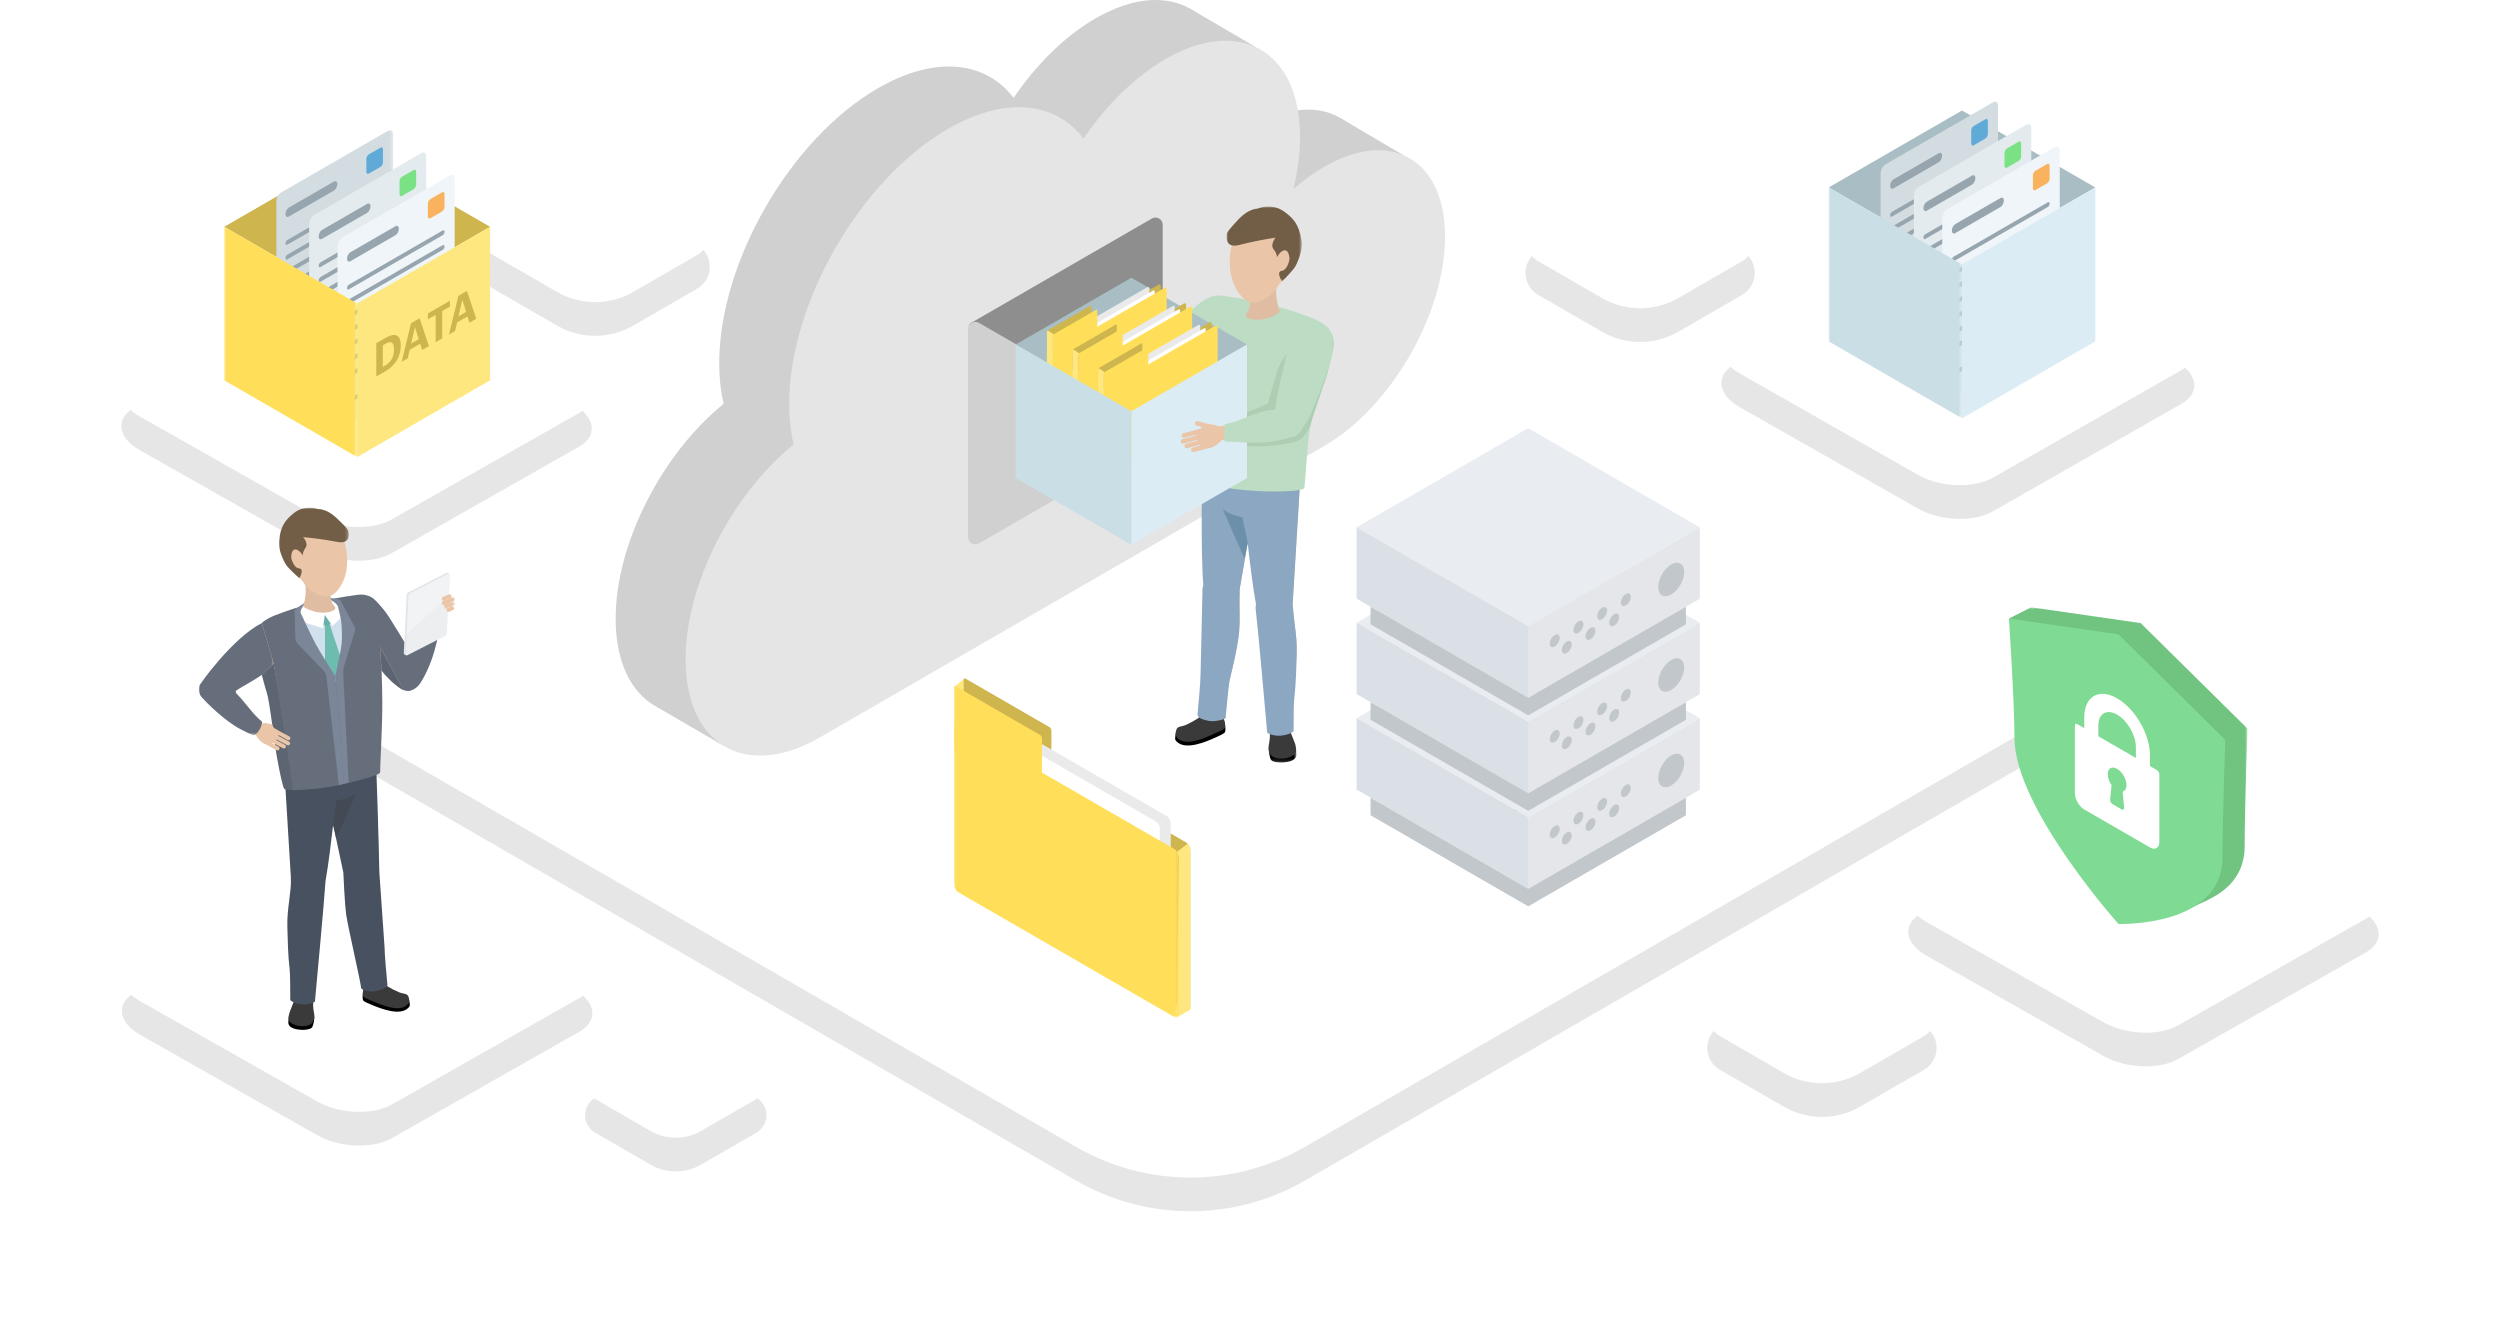 <svg xmlns="http://www.w3.org/2000/svg" xmlns:xlink="http://www.w3.org/1999/xlink" width="742" height="396" viewBox="0 0 742 396"><defs><polygon id="s" points="0 0 34.763 0 34.763 75.388 0 75.388"/><polygon id="u" points="0 0 39.456 0 39.456 68.339 0 68.339"/><polygon id="w" points="0 0 39.567 0 39.567 68.532 0 68.532"/><polygon id="y" points="0 0 8.304 0 8.304 4.844 0 4.844"/><polygon id="A" points="0 0 22.36 0 22.36 22.256 0 22.256"/><polygon id="C" points="0 0 32.666 0 32.666 36.117 0 36.117"/><polygon id="E" points="0 0 64.22 0 64.22 90.654 0 90.654"/><polygon id="G" points="0 0 10.566 0 10.566 8.478 0 8.478"/><polygon id="I" points="0 0 22.241 0 22.241 33.31 0 33.31"/><polygon id="K" points="0 0 20.734 0 20.734 20.967 0 20.967"/><polygon id="M" points="0 0 3.345 0 3.345 2.14 0 2.14"/><polygon id="O" points="0 0 66.707 0 66.707 87.171 0 87.171"/><polygon id="Q" points="0 0 66.707 0 66.707 87.171 0 87.171"/><filter id="b" width="115.8%" height="130.2%" x="-7.9%" y="-12%" filterUnits="objectBoundingBox"><feOffset dy="10" in="SourceAlpha" result="shadowOffsetOuter1"/><feGaussianBlur in="shadowOffsetOuter1" result="shadowBlurOuter1" stdDeviation="18"/><feColorMatrix in="shadowBlurOuter1" values="0 0 0 0 0.216 0 0 0 0 0.561 0 0 0 0 0.749 0 0 0 0.3 0"/></filter><filter id="d" width="184.5%" height="248.9%" x="-42.3%" y="-61.8%" filterUnits="objectBoundingBox"><feOffset dy="10" in="SourceAlpha" result="shadowOffsetOuter1"/><feGaussianBlur in="shadowOffsetOuter1" result="shadowBlurOuter1" stdDeviation="18"/><feColorMatrix in="shadowBlurOuter1" values="0 0 0 0 0.216 0 0 0 0 0.561 0 0 0 0 0.749 0 0 0 0.3 0"/></filter><filter id="f" width="184.5%" height="248.9%" x="-42.3%" y="-61.8%" filterUnits="objectBoundingBox"><feOffset dy="10" in="SourceAlpha" result="shadowOffsetOuter1"/><feGaussianBlur in="shadowOffsetOuter1" result="shadowBlurOuter1" stdDeviation="18"/><feColorMatrix in="shadowBlurOuter1" values="0 0 0 0 0.216 0 0 0 0 0.561 0 0 0 0 0.749 0 0 0 0.3 0"/></filter><filter id="h" width="184.5%" height="248.9%" x="-42.3%" y="-61.8%" filterUnits="objectBoundingBox"><feOffset dy="10" in="SourceAlpha" result="shadowOffsetOuter1"/><feGaussianBlur in="shadowOffsetOuter1" result="shadowBlurOuter1" stdDeviation="18"/><feColorMatrix in="shadowBlurOuter1" values="0 0 0 0 0.216 0 0 0 0 0.561 0 0 0 0 0.749 0 0 0 0.3 0"/></filter><filter id="j" width="223.8%" height="331.2%" x="-61.9%" y="-94.8%" filterUnits="objectBoundingBox"><feOffset dy="10" in="SourceAlpha" result="shadowOffsetOuter1"/><feGaussianBlur in="shadowOffsetOuter1" result="shadowBlurOuter1" stdDeviation="18"/><feColorMatrix in="shadowBlurOuter1" values="0 0 0 0 0.216 0 0 0 0 0.561 0 0 0 0 0.749 0 0 0 0.3 0"/></filter><filter id="l" width="261.1%" height="398.3%" x="-80.5%" y="-122.8%" filterUnits="objectBoundingBox"><feOffset dy="10" in="SourceAlpha" result="shadowOffsetOuter1"/><feGaussianBlur in="shadowOffsetOuter1" result="shadowBlurOuter1" stdDeviation="18"/><feColorMatrix in="shadowBlurOuter1" values="0 0 0 0 0.216 0 0 0 0 0.561 0 0 0 0 0.749 0 0 0 0.3 0"/></filter><filter id="n" width="223.8%" height="331.2%" x="-61.9%" y="-94.8%" filterUnits="objectBoundingBox"><feOffset dy="10" in="SourceAlpha" result="shadowOffsetOuter1"/><feGaussianBlur in="shadowOffsetOuter1" result="shadowBlurOuter1" stdDeviation="18"/><feColorMatrix in="shadowBlurOuter1" values="0 0 0 0 0.216 0 0 0 0 0.561 0 0 0 0 0.749 0 0 0 0.3 0"/></filter><filter id="p" width="223.8%" height="331.2%" x="-61.9%" y="-94.8%" filterUnits="objectBoundingBox"><feOffset dy="10" in="SourceAlpha" result="shadowOffsetOuter1"/><feGaussianBlur in="shadowOffsetOuter1" result="shadowBlurOuter1" stdDeviation="18"/><feColorMatrix in="shadowBlurOuter1" values="0 0 0 0 0.216 0 0 0 0 0.561 0 0 0 0 0.749 0 0 0 0.3 0"/></filter><filter id="r" width="184.1%" height="247.5%" x="-42%" y="-61.2%" filterUnits="objectBoundingBox"><feOffset dy="10" in="SourceAlpha" result="shadowOffsetOuter1"/><feGaussianBlur in="shadowOffsetOuter1" result="shadowBlurOuter1" stdDeviation="18"/><feColorMatrix in="shadowBlurOuter1" values="0 0 0 0 0.216 0 0 0 0 0.561 0 0 0 0 0.749 0 0 0 0.3 0"/></filter><path id="a" d="M283.393,340.405 L61.626,212.368 C54.411,208.203 51.94,198.977 56.105,191.763 C57.429,189.47 59.333,187.566 61.626,186.242 L283.388,58.208 C304.39,46.083 330.264,46.083 351.266,58.209 L573.032,186.246 C580.247,190.411 582.719,199.637 578.553,206.851 C577.23,209.144 575.325,211.048 573.032,212.372 L351.27,340.406 C330.269,352.531 304.394,352.531 283.393,340.405 Z"/><path id="c" d="M58.648,327.19 L58.197,326.943 L5.579,297.133 C-0.83,293.48 -1.626,288.012 3.7,284.776 L3.991,284.605 L59.785,252.915 C65.321,249.777 74.977,250.089 81.422,253.555 L81.866,253.802 L134.419,283.654 C140.828,287.307 141.604,292.775 136.358,295.971 L136.072,296.14 L80.278,327.83 C74.873,330.894 65.641,330.67 59.12,327.432 L58.648,327.19 Z"/><path id="e" d="M58.466,153.613 L58.015,153.366 L5.397,123.556 C-1.012,119.903 -1.808,114.435 3.518,111.199 L3.809,111.028 L59.603,79.338 C65.139,76.2 74.795,76.512 81.24,79.978 L81.684,80.225 L134.238,110.077 C140.647,113.73 141.422,119.198 136.177,122.394 L135.89,122.563 L80.096,154.253 C74.692,157.317 65.459,157.093 58.938,153.855 L58.466,153.613 Z"/><path id="g" d="M588.83,303.69 L588.378,303.443 L535.761,273.633 C529.351,269.98 528.555,264.512 533.881,261.276 L534.173,261.105 L589.966,229.415 C595.503,226.277 605.158,226.589 611.603,230.055 L612.048,230.302 L664.601,260.154 C671.01,263.807 671.785,269.275 666.54,272.471 L666.253,272.64 L610.46,304.33 C605.055,307.394 595.822,307.17 589.302,303.932 L588.83,303.69 Z"/><path id="i" d="M493.438,318.468 L474.495,307.531 C470.887,305.449 469.651,300.836 471.734,297.229 C472.396,296.082 473.348,295.13 474.495,294.468 L493.438,283.531 C500.438,279.49 509.063,279.49 516.064,283.532 L535.007,294.469 C538.615,296.551 539.85,301.164 537.768,304.771 C537.106,305.918 536.154,306.87 535.007,307.532 L516.064,318.469 C509.064,322.51 500.439,322.51 493.438,318.468 Z"/><path id="k" d="M157.07,335.67 L140.66,326.196 C137.791,324.539 136.807,320.87 138.464,318 C138.991,317.088 139.748,316.33 140.66,315.804 L157.069,306.33 C161.71,303.651 167.428,303.651 172.069,306.33 L188.478,315.804 C191.348,317.461 192.331,321.131 190.674,324 C190.148,324.913 189.39,325.67 188.478,326.197 L172.07,335.67 C167.429,338.349 161.711,338.349 157.07,335.67 Z"/><path id="m" d="M439.48,88.468 L420.536,77.531 C416.929,75.449 415.693,70.836 417.776,67.229 C418.438,66.082 419.39,65.13 420.536,64.468 L439.479,53.531 C446.48,49.49 455.105,49.49 462.105,53.532 L481.049,64.469 C484.656,66.551 485.892,71.164 483.809,74.771 C483.147,75.918 482.195,76.87 481.049,77.532 L462.106,88.469 C455.105,92.51 446.48,92.51 439.48,88.468 Z"/><path id="o" d="M129.324,86.637 L110.38,75.7 C106.773,73.617 105.537,69.004 107.62,65.397 C108.282,64.251 109.234,63.298 110.38,62.636 L129.323,51.7 C136.324,47.658 144.949,47.658 151.949,51.7 L170.893,62.637 C174.5,64.72 175.736,69.332 173.654,72.94 C172.992,74.086 172.04,75.038 170.893,75.7 L151.95,86.637 C144.95,90.679 136.325,90.679 129.324,86.637 Z"/><path id="q" d="M533.669,141.164 L533.215,140.914 L480.319,110.824 C473.876,107.137 473.076,101.617 478.43,98.351 L478.723,98.178 L534.811,66.19 C540.377,63.022 550.084,63.337 556.563,66.836 L557.01,67.086 L609.841,97.218 C616.284,100.906 617.063,106.425 611.79,109.651 L611.502,109.822 L555.413,141.81 C549.98,144.902 540.699,144.676 534.143,141.408 L533.669,141.164 Z"/></defs><g fill="none" fill-rule="evenodd" transform="translate(36)"><g opacity=".1"><use xlink:href="#a" fill="#000" filter="url(#b)"/><use xlink:href="#a" fill="#FFF"/></g><g opacity=".1"><use xlink:href="#c" fill="#000" filter="url(#d)"/><use xlink:href="#c" fill="#FFF"/></g><g opacity=".1"><use xlink:href="#e" fill="#000" filter="url(#f)"/><use xlink:href="#e" fill="#FFF"/></g><g opacity=".1"><use xlink:href="#g" fill="#000" filter="url(#h)"/><use xlink:href="#g" fill="#FFF"/></g><g opacity=".1"><use xlink:href="#i" fill="#000" filter="url(#j)"/><use xlink:href="#i" fill="#FFF"/></g><g opacity=".1"><use xlink:href="#k" fill="#000" filter="url(#l)"/><use xlink:href="#k" fill="#FFF"/></g><g opacity=".1"><use xlink:href="#m" fill="#000" filter="url(#n)"/><use xlink:href="#m" fill="#FFF"/></g><g opacity=".1"><use xlink:href="#o" fill="#000" filter="url(#p)"/><use xlink:href="#o" fill="#FFF"/></g><g opacity=".1"><use xlink:href="#q" fill="#000" filter="url(#r)"/><use xlink:href="#q" fill="#FFF"/></g><g transform="translate(30.544 38.614)"><polygon fill="#CEB54D" points="0 28.703 39.457 51.483 78.913 28.703 39.456 5.922"/><g transform="translate(15.36)"><mask id="t" fill="#fff"><use xlink:href="#s"/></mask><path fill="#D3DCE0" d="M33.319,56.814 L1.444,75.216 C0.65,75.675 0,75.184 0,74.125 L0,21.335 C0,20.275 0.65,19.033 1.444,18.575 L33.319,0.171 C34.113,-0.288 34.763,0.205 34.763,1.263 L34.763,54.054 C34.763,55.113 34.113,56.355 33.319,56.814" mask="url(#t)"/></g><path fill="#97A5AF" d="M32.577 17.931 19.192 25.659C18.642 25.976 18.193 25.636 18.193 24.903 18.193 24.17 18.642 23.311 19.192 22.993L32.577 15.266C33.127 14.949 33.577 15.288 33.577 16.022 33.577 16.754 33.127 17.614 32.577 17.931M46.599 17.918 18.713 34.019C18.427 34.184 18.193 34.007 18.193 33.625 18.193 33.243 18.427 32.796 18.713 32.631L46.599 16.531C46.886 16.365 47.12 16.543 47.12 16.924 47.12 17.306 46.886 17.753 46.599 17.918M46.599 22.279 18.713 38.379C18.427 38.545 18.193 38.367 18.193 37.986 18.193 37.604 18.427 37.157 18.713 36.992L46.599 20.891C46.886 20.726 47.12 20.903 47.12 21.285 47.12 21.667 46.886 22.114 46.599 22.279M46.599 26.64 18.713 42.74C18.427 42.905 18.193 42.728 18.193 42.346 18.193 41.964 18.427 41.517 18.713 41.352L46.599 25.252C46.886 25.087 47.12 25.264 47.12 25.646 47.12 26.027 46.886 26.474 46.599 26.64M46.599 31.001 18.713 47.102C18.427 47.267 18.193 47.09 18.193 46.708 18.193 46.326 18.427 45.879 18.713 45.714L46.599 29.613C46.886 29.448 47.12 29.625 47.12 30.007 47.12 30.389 46.886 30.836 46.599 31.001M46.599 35.362 18.713 51.462C18.427 51.627 18.193 51.45 18.193 51.068 18.193 50.687 18.427 50.24 18.713 50.074L46.599 33.974C46.886 33.809 47.12 33.986 47.12 34.368 47.12 34.749 46.886 35.197 46.599 35.362M46.599 39.722 18.713 55.823C18.427 55.988 18.193 55.811 18.193 55.429 18.193 55.047 18.427 54.6 18.713 54.435L46.599 38.335C46.886 38.169 47.12 38.347 47.12 38.728 47.12 39.11 46.886 39.557 46.599 39.722M46.599 44.084 18.713 60.184C18.427 60.35 18.193 60.172 18.193 59.791 18.193 59.409 18.427 58.962 18.713 58.797L46.599 42.696C46.886 42.531 47.12 42.708 47.12 43.09 47.12 43.472 46.886 43.919 46.599 44.084M27.685 62.691 18.713 67.871C18.427 68.036 18.192 67.859 18.192 67.477 18.192 67.096 18.427 66.649 18.713 66.483L27.685 61.303C27.971 61.138 28.205 61.315 28.205 61.697 28.205 62.079 27.971 62.526 27.685 62.691M46.599 51.771 37.627 56.951C37.341 57.116 37.107 56.939 37.107 56.557 37.107 56.176 37.341 55.728 37.627 55.563L46.599 50.383C46.886 50.218 47.12 50.395 47.12 50.777 47.12 51.159 46.886 51.606 46.599 51.771"/><path fill="#60AAD8" d="M46.397,10.903 L42.906,12.919 C42.509,13.148 42.184,12.902 42.184,12.373 L42.184,8.599 C42.184,8.07 42.509,7.449 42.906,7.219 L46.397,5.204 C46.794,4.974 47.119,5.22 47.119,5.75 L47.119,9.523 C47.119,10.052 46.794,10.674 46.397,10.903"/><path fill="#E4EBEF" d="M58.528,63.443 L26.653,81.845 C25.859,82.304 25.209,81.813 25.209,80.754 L25.209,27.963 C25.209,26.904 25.859,25.662 26.653,25.203 L58.528,6.8 C59.322,6.341 59.972,6.833 59.972,7.892 L59.972,60.683 C59.972,61.742 59.322,62.984 58.528,63.443"/><path fill="#97A5AF" d="M42.426 24.559 29.041 32.288C28.491 32.605 28.041 32.264 28.041 31.532 28.041 30.799 28.491 29.94 29.041 29.622L42.426 21.895C42.975 21.578 43.425 21.917 43.425 22.65 43.425 23.383 42.975 24.242 42.426 24.559M56.448 24.547 28.562 40.648C28.276 40.812 28.041 40.636 28.041 40.254 28.041 39.871 28.276 39.425 28.562 39.26L56.448 23.159C56.734 22.994 56.968 23.171 56.968 23.552 56.968 23.934 56.734 24.381 56.448 24.547M56.448 28.908 28.562 45.008C28.276 45.173 28.041 44.996 28.041 44.614 28.041 44.233 28.276 43.785 28.562 43.62L56.448 27.52C56.734 27.355 56.968 27.532 56.968 27.914 56.968 28.295 56.734 28.743 56.448 28.908M56.448 33.268 28.562 49.369C28.276 49.534 28.041 49.357 28.041 48.975 28.041 48.593 28.276 48.146 28.562 47.981L56.448 31.88C56.734 31.715 56.968 31.893 56.968 32.274 56.968 32.656 56.734 33.103 56.448 33.268M56.448 37.63 28.562 53.73C28.276 53.896 28.041 53.718 28.041 53.337 28.041 52.955 28.276 52.508 28.562 52.342L56.448 36.242C56.734 36.077 56.968 36.254 56.968 36.636 56.968 37.018 56.734 37.465 56.448 37.63M56.448 41.991 28.562 58.091C28.276 58.256 28.041 58.079 28.041 57.697 28.041 57.315 28.276 56.868 28.562 56.703L56.448 40.603C56.734 40.437 56.968 40.615 56.968 40.996 56.968 41.378 56.734 41.825 56.448 41.991M56.448 46.351 28.562 62.452C28.276 62.617 28.041 62.439 28.041 62.058 28.041 61.676 28.276 61.229 28.562 61.064L56.448 44.963C56.734 44.798 56.968 44.975 56.968 45.357 56.968 45.739 56.734 46.186 56.448 46.351M56.448 50.713 28.562 66.813C28.276 66.978 28.041 66.801 28.041 66.419 28.041 66.038 28.276 65.59 28.562 65.425L56.448 49.325C56.734 49.16 56.968 49.337 56.968 49.719 56.968 50.1 56.734 50.547 56.448 50.713M37.534 69.32 28.562 74.5C28.276 74.665 28.041 74.488 28.041 74.106 28.041 73.724 28.276 73.277 28.562 73.112L37.534 67.932C37.82 67.767 38.054 67.944 38.054 68.326 38.054 68.707 37.82 69.154 37.534 69.32M56.448 58.4 47.476 63.58C47.19 63.745 46.955 63.568 46.955 63.186 46.955 62.804 47.19 62.357 47.476 62.192L56.448 57.012C56.734 56.846 56.968 57.024 56.968 57.405 56.968 57.787 56.734 58.234 56.448 58.4"/><path fill="#7AE284" d="M56.245,17.531 L52.755,19.547 C52.358,19.776 52.032,19.531 52.032,19.001 L52.032,15.228 C52.032,14.698 52.358,14.078 52.755,13.848 L56.245,11.833 C56.642,11.603 56.968,11.849 56.968,12.379 L56.968,16.151 C56.968,16.681 56.642,17.302 56.245,17.531"/><path fill="#EFF5F9" d="M66.945,70.071 L35.07,88.474 C34.276,88.933 33.626,88.441 33.626,87.383 L33.626,34.591 C33.626,33.532 34.276,32.291 35.07,31.832 L66.945,13.429 C67.739,12.97 68.389,13.462 68.389,14.521 L68.389,67.311 C68.389,68.371 67.739,69.613 66.945,70.071"/><path fill="#97A5AF" d="M50.843 31.188 37.458 38.916C36.908 39.233 36.459 38.893 36.459 38.161 36.459 37.427 36.908 36.569 37.458 36.251L50.843 28.523C51.393 28.207 51.842 28.546 51.842 29.279 51.842 30.011 51.393 30.871 50.843 31.188M64.865 31.175 36.979 47.276C36.693 47.441 36.459 47.264 36.459 46.882 36.459 46.501 36.693 46.053 36.979 45.888L64.865 29.788C65.151 29.622 65.386 29.799 65.386 30.181 65.386 30.564 65.151 31.011 64.865 31.175M64.865 35.536 36.979 51.637C36.693 51.802 36.459 51.625 36.459 51.243 36.459 50.861 36.693 50.414 36.979 50.249L64.865 34.149C65.151 33.983 65.386 34.161 65.386 34.542 65.386 34.924 65.151 35.371 64.865 35.536M64.865 39.897 36.979 55.997C36.693 56.163 36.459 55.985 36.459 55.604 36.459 55.222 36.693 54.775 36.979 54.61L64.865 38.509C65.151 38.344 65.386 38.521 65.386 38.903 65.386 39.285 65.151 39.732 64.865 39.897M64.865 44.258 36.979 60.358C36.693 60.523 36.459 60.346 36.459 59.965 36.459 59.583 36.693 59.136 36.979 58.971L64.865 42.87C65.151 42.706 65.386 42.883 65.386 43.264 65.386 43.645 65.151 44.093 64.865 44.258M64.865 48.619 36.979 64.72C36.693 64.885 36.459 64.708 36.459 64.326 36.459 63.944 36.693 63.497 36.979 63.332L64.865 47.231C65.151 47.066 65.386 47.243 65.386 47.625 65.386 48.007 65.151 48.454 64.865 48.619M64.865 52.98 36.979 69.08C36.693 69.245 36.459 69.068 36.459 68.686 36.459 68.305 36.693 67.858 36.979 67.692L64.865 51.592C65.151 51.427 65.386 51.604 65.386 51.986 65.386 52.367 65.151 52.815 64.865 52.98M64.865 57.34 36.979 73.442C36.693 73.606 36.459 73.43 36.459 73.047 36.459 72.665 36.693 72.219 36.979 72.053L64.865 55.953C65.151 55.788 65.386 55.965 65.386 56.346 65.386 56.728 65.151 57.175 64.865 57.34M45.95 75.948 36.978 81.129C36.693 81.294 36.459 81.117 36.459 80.735 36.459 80.353 36.693 79.906 36.978 79.741L45.95 74.56C46.236 74.395 46.471 74.573 46.471 74.954 46.471 75.336 46.236 75.783 45.95 75.948M64.865 65.028 55.893 70.209C55.607 70.374 55.373 70.197 55.373 69.815 55.373 69.433 55.607 68.986 55.893 68.821L64.865 63.64C65.151 63.475 65.386 63.652 65.386 64.034 65.386 64.416 65.151 64.863 64.865 65.028"/><path fill="#F9B25D" d="M64.663,24.16 L61.172,26.176 C60.774,26.405 60.45,26.159 60.45,25.63 L60.45,21.856 C60.45,21.327 60.774,20.706 61.172,20.476 L64.663,18.461 C65.06,18.232 65.385,18.477 65.385,19.008 L65.385,22.78 C65.385,23.309 65.06,23.931 64.663,24.16"/><polygon fill="#FFE780" points="78.913 74.261 39.456 97.041 39.456 51.483 78.913 28.702"/><g transform="translate(0 28.703)"><mask id="v" fill="#fff"><use xlink:href="#u"/></mask><polygon fill="#FFDF5A" points="39.456 68.339 -.001 45.559 -.001 0 39.456 22.78" mask="url(#v)"/></g><path fill="#CEB54D" d="M47.86 69.812C49.579 68.819 50.391 67.234 50.391 65.193L50.391 65.083C50.391 63.055 49.639 62.401 47.836 63.442L47.071 63.883 47.071 70.267 47.86 69.812ZM45.137 63.262 47.931 61.649C50.929 59.918 52.409 60.939 52.409 63.89L52.409 64C52.409 66.951 50.917 69.785 47.92 71.515L45.137 73.122 45.137 63.262ZM55.477 63.374 57.734 62.071 56.611 58.459 55.477 63.374ZM55.465 57.301 57.985 55.846 60.755 64.104 58.737 65.27 58.152 63.415 55.059 65.201 54.474 67.731 52.659 68.779 55.465 57.301Z"/><polygon fill="#CEB54D" points="62.759 54.826 60.454 56.157 60.454 54.42 67.01 50.635 67.01 52.372 64.706 53.702 64.706 61.824 62.759 62.947"/><path fill="#CEB54D" d="M69.529,55.261 L71.786,53.957 L70.663,50.345 L69.529,55.261 Z M69.517,49.187 L72.037,47.732 L74.807,55.991 L72.789,57.157 L72.204,55.302 L69.111,57.087 L68.526,59.617 L66.711,60.665 L69.517,49.187 Z"/></g><g transform="translate(506.753 30.168)"><polygon fill="#A9BEC4" points=".001 25.468 39.568 48.313 79.134 25.469 39.566 2.625"/><path fill="#D3DCE0" d="M48.816,56.974 L16.852,75.428 C16.055,75.889 15.404,75.395 15.404,74.334 L15.404,21.395 C15.404,20.332 16.055,19.087 16.852,18.626 L48.816,0.172 C49.613,-0.287 50.265,0.205 50.265,1.267 L50.265,54.207 C50.265,55.268 49.613,56.513 48.816,56.974"/><path fill="#97A5AF" d="M32.669 17.981 19.246 25.731C18.695 26.049 18.244 25.708 18.244 24.974 18.244 24.239 18.695 23.377 19.246 23.059L32.669 15.31C33.22 14.991 33.671 15.333 33.671 16.067 33.671 16.802 33.22 17.664 32.669 17.981M46.73 17.969 18.765 34.114C18.479 34.279 18.244 34.102 18.244 33.719 18.244 33.337 18.479 32.888 18.765 32.722L46.73 16.577C47.017 16.411 47.252 16.589 47.252 16.972 47.252 17.355 47.017 17.803 46.73 17.969M46.73 22.342 18.765 38.487C18.479 38.652 18.244 38.475 18.244 38.092 18.244 37.71 18.479 37.261 18.765 37.095L46.73 20.95C47.017 20.784 47.252 20.962 47.252 21.345 47.252 21.728 47.017 22.177 46.73 22.342M46.73 26.715 18.765 42.86C18.479 43.026 18.244 42.848 18.244 42.466 18.244 42.083 18.479 41.634 18.765 41.468L46.73 25.323C47.017 25.157 47.252 25.335 47.252 25.718 47.252 26.101 47.017 26.55 46.73 26.715M46.73 31.088 18.765 47.233C18.479 47.399 18.244 47.221 18.244 46.839 18.244 46.457 18.479 46.008 18.765 45.842L46.73 29.697C47.017 29.531 47.252 29.708 47.252 30.091 47.252 30.474 47.017 30.923 46.73 31.088M46.73 35.462 18.765 51.607C18.479 51.772 18.244 51.594 18.244 51.212 18.244 50.83 18.479 50.381 18.765 50.215L46.73 34.07C47.017 33.904 47.252 34.081 47.252 34.464 47.252 34.847 47.017 35.296 46.73 35.462M46.73 39.835 18.765 55.98C18.479 56.145 18.244 55.968 18.244 55.585 18.244 55.203 18.479 54.754 18.765 54.588L46.73 38.443C47.017 38.277 47.252 38.454 47.252 38.837 47.252 39.22 47.017 39.669 46.73 39.835M46.73 44.208 18.765 60.353C18.479 60.518 18.244 60.341 18.244 59.958 18.244 59.576 18.479 59.127 18.765 58.961L46.73 42.816C47.017 42.65 47.252 42.828 47.252 43.211 47.252 43.594 47.017 44.043 46.73 44.208M27.763 62.868 18.766 68.062C18.479 68.227 18.244 68.05 18.244 67.667 18.244 67.285 18.479 66.836 18.766 66.671L27.763 61.476C28.05 61.31 28.285 61.487 28.285 61.87 28.285 62.253 28.05 62.702 27.763 62.868M46.73 51.917 37.733 57.112C37.446 57.277 37.211 57.099 37.211 56.716 37.211 56.334 37.446 55.885 37.733 55.72L46.73 50.526C47.017 50.36 47.252 50.536 47.252 50.92 47.252 51.303 47.017 51.751 46.73 51.917"/><path fill="#60AAD8" d="M46.528,10.933 L43.027,12.954 C42.629,13.185 42.303,12.939 42.303,12.407 L42.303,8.624 C42.303,8.093 42.629,7.47 43.027,7.24 L46.528,5.219 C46.926,4.988 47.252,5.235 47.252,5.766 L47.252,9.549 C47.252,10.081 46.926,10.704 46.528,10.933"/><path fill="#E4EBEF" d="M58.692,63.621 L26.728,82.076 C25.931,82.535 25.28,82.043 25.28,80.98 L25.28,28.042 C25.28,26.979 25.931,25.734 26.728,25.274 L58.692,6.819 C59.489,6.36 60.14,6.852 60.14,7.914 L60.14,60.853 C60.14,61.916 59.489,63.161 58.692,63.621"/><path fill="#97A5AF" d="M42.545 24.629 29.122 32.378C28.571 32.697 28.12 32.356 28.12 31.621 28.12 30.885 28.571 30.024 29.122 29.706L42.545 21.957C43.096 21.638 43.546 21.979 43.546 22.714 43.546 23.449 43.096 24.311 42.545 24.629M56.606 24.616 28.641 40.761C28.355 40.927 28.12 40.749 28.12 40.367 28.12 39.984 28.355 39.536 28.641 39.37L56.606 23.225C56.893 23.059 57.128 23.236 57.128 23.618 57.128 24.002 56.893 24.45 56.606 24.616M56.606 28.989 28.641 45.135C28.355 45.3 28.12 45.122 28.12 44.74 28.12 44.357 28.355 43.909 28.641 43.743L56.606 27.598C56.893 27.432 57.128 27.609 57.128 27.992 57.128 28.375 56.893 28.823 56.606 28.989M56.606 33.362 28.641 49.508C28.355 49.673 28.12 49.496 28.12 49.113 28.12 48.73 28.355 48.282 28.641 48.116L56.606 31.971C56.893 31.805 57.128 31.982 57.128 32.365 57.128 32.748 56.893 33.197 56.606 33.362M56.606 37.735 28.641 53.881C28.355 54.046 28.12 53.869 28.12 53.486 28.12 53.103 28.355 52.655 28.641 52.489L56.606 36.344C56.893 36.178 57.128 36.356 57.128 36.738 57.128 37.122 56.893 37.57 56.606 37.735M56.606 42.108 28.641 58.254C28.355 58.419 28.12 58.242 28.12 57.86 28.12 57.477 28.355 57.028 28.641 56.862L56.606 40.717C56.893 40.551 57.128 40.729 57.128 41.111 57.128 41.495 56.893 41.943 56.606 42.108M56.606 46.482 28.641 62.627C28.355 62.793 28.12 62.615 28.12 62.233 28.12 61.85 28.355 61.402 28.641 61.235L56.606 45.091C56.893 44.924 57.128 45.102 57.128 45.484 57.128 45.868 56.893 46.316 56.606 46.482M56.606 50.855 28.641 67C28.355 67.166 28.12 66.988 28.12 66.606 28.12 66.223 28.355 65.775 28.641 65.609L56.606 49.464C56.893 49.298 57.128 49.475 57.128 49.857 57.128 50.241 56.893 50.689 56.606 50.855M37.639 69.514 28.642 74.709C28.355 74.875 28.12 74.697 28.12 74.315 28.12 73.932 28.355 73.484 28.642 73.317L37.639 68.123C37.926 67.957 38.161 68.135 38.161 68.517 38.161 68.901 37.926 69.349 37.639 69.514M56.606 58.564 47.609 63.758C47.322 63.924 47.087 63.746 47.087 63.364 47.087 62.982 47.322 62.533 47.609 62.367L56.606 57.173C56.893 57.006 57.128 57.184 57.128 57.566 57.128 57.95 56.893 58.398 56.606 58.564"/><path fill="#7AE284" d="M56.404,17.581 L52.903,19.602 C52.504,19.832 52.178,19.586 52.178,19.055 L52.178,15.271 C52.178,14.739 52.504,14.117 52.903,13.887 L56.404,11.866 C56.802,11.636 57.128,11.882 57.128,12.413 L57.128,16.197 C57.128,16.728 56.802,17.351 56.404,17.581"/><path fill="#EFF5F9" d="M67.133,70.268 L35.169,88.723 C34.372,89.183 33.72,88.69 33.72,87.628 L33.72,34.689 C33.72,33.627 34.372,32.381 35.169,31.921 L67.133,13.467 C67.93,13.007 68.581,13.5 68.581,14.562 L68.581,67.501 C68.581,68.563 67.93,69.808 67.133,70.268"/><path fill="#97A5AF" d="M50.986 31.276 37.563 39.026C37.011 39.344 36.561 39.003 36.561 38.268 36.561 37.533 37.011 36.672 37.563 36.354L50.986 28.604C51.537 28.285 51.987 28.627 51.987 29.361 51.987 30.097 51.537 30.958 50.986 31.276M65.047 31.263 37.083 47.409C36.796 47.574 36.561 47.397 36.561 47.014 36.561 46.631 36.796 46.182 37.083 46.016L65.047 29.872C65.334 29.706 65.569 29.884 65.569 30.266 65.569 30.649 65.334 31.098 65.047 31.263M65.047 35.636 37.083 51.782C36.796 51.947 36.561 51.77 36.561 51.387 36.561 51.004 36.796 50.556 37.083 50.39L65.047 34.245C65.334 34.079 65.569 34.257 65.569 34.639 65.569 35.022 65.334 35.471 65.047 35.636M65.047 40.01 37.083 56.155C36.796 56.321 36.561 56.143 36.561 55.76 36.561 55.378 36.796 54.929 37.083 54.763L65.047 38.618C65.334 38.452 65.569 38.63 65.569 39.012 65.569 39.395 65.334 39.844 65.047 40.01M65.047 44.383 37.083 60.528C36.796 60.694 36.561 60.516 36.561 60.133 36.561 59.751 36.796 59.302 37.083 59.136L65.047 42.992C65.334 42.826 65.569 43.003 65.569 43.385 65.569 43.768 65.334 44.217 65.047 44.383M65.047 48.756 37.083 64.902C36.796 65.067 36.561 64.889 36.561 64.506 36.561 64.124 36.796 63.675 37.083 63.509L65.047 47.365C65.334 47.199 65.569 47.376 65.569 47.759 65.569 48.142 65.334 48.591 65.047 48.756M65.047 53.129 37.083 69.275C36.796 69.44 36.561 69.263 36.561 68.88 36.561 68.497 36.796 68.048 37.083 67.882L65.047 51.738C65.334 51.572 65.569 51.749 65.569 52.132 65.569 52.515 65.334 52.964 65.047 53.129M65.047 57.502 37.083 73.648C36.796 73.813 36.561 73.636 36.561 73.253 36.561 72.87 36.796 72.422 37.083 72.255L65.047 56.111C65.334 55.945 65.569 56.123 65.569 56.505 65.569 56.888 65.334 57.337 65.047 57.502M46.08 76.162 37.083 81.357C36.796 81.522 36.561 81.345 36.561 80.962 36.561 80.579 36.796 80.131 37.083 79.965L46.08 74.771C46.367 74.605 46.602 74.782 46.602 75.165 46.602 75.548 46.367 75.997 46.08 76.162M65.047 65.211 56.05 70.406C55.763 70.571 55.528 70.394 55.528 70.011 55.528 69.628 55.763 69.18 56.05 69.014L65.047 63.82C65.334 63.654 65.569 63.832 65.569 64.214 65.569 64.597 65.334 65.046 65.047 65.211"/><path fill="#F9B25D" d="M64.845,24.228 L61.344,26.249 C60.946,26.48 60.619,26.233 60.619,25.702 L60.619,21.918 C60.619,21.387 60.946,20.764 61.344,20.534 L64.845,18.513 C65.243,18.283 65.569,18.53 65.569,19.061 L65.569,22.844 C65.569,23.376 65.243,23.999 64.845,24.228"/><polygon fill="#DCECF4" points="79.134 71.156 39.567 94 39.567 48.314 79.134 25.469"/><g transform="translate(0 25.468)"><mask id="x" fill="#fff"><use xlink:href="#w"/></mask><polygon fill="#CADEE5" points="39.567 68.532 0 45.688 0 0 39.567 22.845" mask="url(#x)"/></g></g><g transform="translate(146.724)"><g transform="matrix(-1 0 0 1 246.164 0)"><path fill="#D0D0D0" d="M56.625,37.427 C59.792,39.257 62.862,41.511 65.787,44.092 C64.501,38.818 63.796,33.575 63.796,28.547 C63.796,3.048 81.686,-7.289 103.754,5.461 C112.899,10.746 121.322,19.171 128.057,29.037 C136.334,18.163 151.26,16.336 168.3,26.182 C194.328,41.222 215.428,77.795 215.428,107.873 C215.428,112.265 214.966,116.263 214.117,119.863 C232.395,134.666 246.164,161.273 246.164,183.645 C246.164,209.145 228.275,219.482 206.207,206.731 L56.721,120.358 L56.723,120.357 C56.691,120.337 56.658,120.321 56.625,120.302 C36.82,108.859 20.766,81.03 20.766,58.145 C20.766,35.259 36.82,25.983 56.625,37.427"/><polygon fill="#D0D0D0" points="12.322 46.08 31.086 35.023 36.029 43.826 22.825 57.88"/><polygon fill="#D0D0D0" points="56.007 14.065 76.164 2.294 73.545 18.872"/><polygon fill="#D0D0D0" points="214.12 221.352 234.012 209.783 219.243 208.901"/><path fill="#E5E5E5" d="M35.859,49.503 C39.026,51.334 42.096,53.586 45.021,56.167 C43.735,50.894 43.03,45.652 43.03,40.624 C43.03,15.124 60.92,4.787 82.988,17.538 C92.133,22.822 100.556,31.248 107.291,41.113 C115.568,30.24 130.494,28.412 147.534,38.258 C173.562,53.297 194.662,89.871 194.662,119.949 C194.662,124.341 194.2,128.339 193.351,131.939 C211.629,146.742 225.398,173.35 225.398,195.721 C225.398,221.221 207.509,231.559 185.441,218.808 L47.34,139.011 L35.955,132.434 C35.955,132.434 35.957,132.433 35.957,132.432 C35.925,132.413 35.892,132.397 35.859,132.378 C16.055,120.935 0,93.106 0,70.221 C0,47.336 16.055,38.059 35.859,49.503"/><path fill="#8E8E8E" d="M140.667,95.834 L87.011,64.857 C85.585,64.033 83.802,65.062 83.802,66.709 L83.802,128.973 C83.802,129.882 84.786,130.451 85.573,129.996 L140.667,98.189 C141.573,97.666 141.573,96.358 140.667,95.834"/><path fill="#D0D0D0" d="M138.328,95.819 L84.904,126.661 C83.453,127.499 83.453,129.595 84.904,130.433 L138.328,161.276 C139.779,162.114 141.594,161.066 141.594,159.39 L141.594,97.705 C141.594,96.029 139.779,94.98 138.328,95.819"/></g><g transform="translate(219.89 127.081)"><line x1="49.916" x2="46.993" y1="112.216" y2="113.677" stroke="#5CC63E" stroke-linecap="round" stroke-linejoin="round"/><polygon fill="#E9EDF2" points="50.942 115.524 101.887 86.099 50.944 56.676 0 86.1"/><polygon fill="#E4E6EA" points="50.943 136.709 101.887 107.285 101.887 86.099 50.943 115.524"/><polygon fill="#DAE0E5" points=".023 107.267 50.967 136.691 50.967 115.506 .023 86.081"/><path fill="#C2C7CC" d="M78.462 108.44C78.462 109.378 79.121 109.759 79.933 109.29 80.745 108.82 81.404 107.679 81.404 106.741 81.404 105.802 80.745 105.421 79.933 105.891 79.121 106.36 78.462 107.501 78.462 108.44M75.008 114.424C75.008 115.363 75.667 115.743 76.479 115.274 77.292 114.805 77.95 113.663 77.95 112.725 77.95 111.786 77.292 111.407 76.479 111.876 75.667 112.345 75.008 113.486 75.008 114.424M71.426 112.504C71.426 113.442 72.085 113.822 72.897 113.353 73.71 112.884 74.368 111.743 74.368 110.804 74.368 109.866 73.71 109.485 72.897 109.955 72.085 110.424 71.426 111.565 71.426 112.504M67.972 118.488C67.972 119.427 68.631 119.807 69.443 119.338 70.256 118.869 70.914 117.727 70.914 116.789 70.914 115.85 70.256 115.47 69.443 115.939 68.631 116.408 67.972 117.55 67.972 118.488M64.391 116.567C64.391 117.506 65.049 117.886 65.862 117.417 66.675 116.947 67.332 115.806 67.332 114.867 67.332 113.929 66.675 113.549 65.862 114.019 65.049 114.488 64.391 115.628 64.391 116.567M60.937 122.552C60.937 123.49 61.595 123.871 62.408 123.402 63.22 122.933 63.879 121.791 63.879 120.853 63.879 119.914 63.22 119.533 62.408 120.003 61.595 120.472 60.937 121.614 60.937 122.552M57.355 120.631C57.355 121.569 58.013 121.95 58.826 121.481 59.639 121.011 60.297 119.87 60.297 118.931 60.297 117.993 59.639 117.613 58.826 118.082 58.013 118.551 57.355 119.692 57.355 120.631M89.55 103.818C89.55 106.276 91.275 107.273 93.402 106.043 95.53 104.814 97.256 101.825 97.256 99.367 97.256 96.91 95.53 95.914 93.402 97.142 91.275 98.372 89.55 101.36 89.55 103.818"/><polygon fill="#C2C7CC" points="50.967 136.703 97.772 109.669 97.772 114.885 50.967 141.919 4.162 114.885 4.162 109.669"/><polygon fill="#E9EDF2" points="50.942 87.186 101.887 57.762 50.944 28.338 0 57.763"/><polygon fill="#E4E6EA" points="50.943 108.372 101.887 78.947 101.887 57.762 50.943 87.187"/><polygon fill="#DAE0E5" points=".023 78.929 50.967 108.354 50.967 87.168 .023 57.743"/><path fill="#C2C7CC" d="M78.462 80.102C78.462 81.041 79.121 81.422 79.933 80.952 80.745 80.483 81.404 79.341 81.404 78.403 81.404 77.465 80.745 77.084 79.933 77.553 79.121 78.022 78.462 79.164 78.462 80.102M75.008 86.087C75.008 87.025 75.667 87.406 76.479 86.937 77.292 86.467 77.95 85.326 77.95 84.387 77.95 83.449 77.292 83.068 76.479 83.538 75.667 84.007 75.008 85.148 75.008 86.087M71.426 84.166C71.426 85.105 72.085 85.485 72.897 85.016 73.71 84.546 74.368 83.405 74.368 82.467 74.368 81.528 73.71 81.148 72.897 81.617 72.085 82.086 71.426 83.228 71.426 84.166M67.972 90.151C67.972 91.089 68.631 91.469 69.443 91 70.256 90.531 70.914 89.39 70.914 88.451 70.914 87.513 70.256 87.132 69.443 87.602 68.631 88.071 67.972 89.212 67.972 90.151M64.391 88.23C64.391 89.168 65.049 89.548 65.862 89.079 66.675 88.61 67.332 87.468 67.332 86.53 67.332 85.591 66.675 85.211 65.862 85.681 65.049 86.15 64.391 87.292 64.391 88.23M60.937 94.214C60.937 95.153 61.595 95.534 62.408 95.064 63.22 94.595 63.879 93.454 63.879 92.515 63.879 91.577 63.22 91.196 62.408 91.665 61.595 92.134 60.937 93.276 60.937 94.214M57.355 92.293C57.355 93.232 58.013 93.612 58.826 93.143 59.639 92.674 60.297 91.532 60.297 90.594 60.297 89.655 59.639 89.275 58.826 89.745 58.013 90.214 57.355 91.355 57.355 92.293M89.55 75.48C89.55 77.938 91.275 78.935 93.402 77.705 95.53 76.477 97.256 73.488 97.256 71.03 97.256 68.572 95.53 67.576 93.402 68.805 91.275 70.034 89.55 73.023 89.55 75.48"/><polygon fill="#C2C7CC" points="50.967 108.365 97.772 81.331 97.772 86.547 50.967 113.582 4.162 86.547 4.162 81.331"/><polygon fill="#E9EDF2" points="50.942 58.849 101.887 29.424 50.944 0 0 29.425"/><polygon fill="#E4E6EA" points="50.943 80.034 101.887 50.609 101.887 29.424 50.943 58.849"/><polygon fill="#DAE0E5" points=".023 50.591 50.967 80.015 50.967 58.831 .023 29.406"/><path fill="#C2C7CC" d="M78.462 51.765C78.462 52.703 79.121 53.083 79.933 52.614 80.745 52.144 81.404 51.004 81.404 50.065 81.404 49.126 80.745 48.746 79.933 49.216 79.121 49.685 78.462 50.826 78.462 51.765M75.008 57.749C75.008 58.687 75.667 59.068 76.479 58.599 77.292 58.13 77.95 56.988 77.95 56.05 77.95 55.111 77.292 54.73 76.479 55.2 75.667 55.669 75.008 56.811 75.008 57.749M71.426 55.828C71.426 56.766 72.085 57.147 72.897 56.678 73.71 56.208 74.368 55.067 74.368 54.128 74.368 53.19 73.71 52.81 72.897 53.28 72.085 53.749 71.426 54.889 71.426 55.828M67.972 61.813C67.972 62.751 68.631 63.132 69.443 62.663 70.256 62.193 70.914 61.052 70.914 60.114 70.914 59.175 70.256 58.794 69.443 59.264 68.631 59.733 67.972 60.875 67.972 61.813M64.391 59.892C64.391 60.831 65.049 61.211 65.862 60.741 66.675 60.272 67.332 59.131 67.332 58.193 67.332 57.254 66.675 56.874 65.862 57.343 65.049 57.812 64.391 58.954 64.391 59.892M60.937 65.877C60.937 66.815 61.595 67.195 62.408 66.726 63.22 66.257 63.879 65.116 63.879 64.177 63.879 63.239 63.22 62.858 62.408 63.328 61.595 63.797 60.937 64.938 60.937 65.877M57.355 63.956C57.355 64.895 58.013 65.275 58.826 64.805 59.639 64.336 60.297 63.194 60.297 62.256 60.297 61.318 59.639 60.938 58.826 61.407 58.013 61.876 57.355 63.017 57.355 63.956M89.55 47.143C89.55 49.6 91.275 50.597 93.402 49.368 95.53 48.139 97.256 45.15 97.256 42.693 97.256 40.235 95.53 39.238 93.402 40.468 91.275 41.696 89.55 44.685 89.55 47.143"/><polygon fill="#C2C7CC" points="50.967 80.027 97.772 52.993 97.772 58.21 50.967 85.244 4.162 58.21 4.162 52.993"/></g><g transform="translate(118.745 61.291)"><path fill="#EAC5A7" d="M68.514,81.798 C68.993,86.098 72.869,89.196 77.169,88.717 C81.47,88.237 84.567,84.361 84.089,80.061 C83.61,75.76 79.735,72.663 75.434,73.143 C71.132,73.621 68.035,77.497 68.514,81.798"/><path fill="#E0BCA2" d="M56.961,77.017 C57.44,81.318 61.316,84.414 65.616,83.936 C69.917,83.457 73.015,79.581 72.536,75.28 C72.056,70.98 68.182,67.882 63.88,68.361 C59.579,68.841 56.481,72.715 56.961,77.017"/><path fill="#EAC5A7" d="M62.97 76.91C62.97 76.91 63.013 85.544 64.55 87.659 66.089 89.773 68.052 90.147 68.052 90.147L68.729 79.26 62.97 76.91ZM59.472 108.781C56.838 109.792 55.524 112.747 56.535 115.381 57.546 118.015 60.5 119.33 63.135 118.318 65.768 117.307 67.084 114.353 66.073 111.719 65.061 109.084 62.106 107.77 59.472 108.781M56.52 149.163C56.626 150.684 57.81 151.841 59.164 151.746 60.518 151.65 61.529 150.34 61.423 148.819 61.316 147.299 60.133 146.143 58.779 146.237 57.425 146.332 56.413 147.642 56.52 149.163"/><path fill="#EAC5A7" d="M56.538,149.164 C56.645,150.684 57.829,151.842 59.182,151.747 C60.429,151.659 61.384,150.542 61.446,149.18 C61.446,149.18 62.121,146.358 62.127,146.358 C63.394,140.409 65.268,133.838 66.08,127.95 C66.731,123.228 66.251,119.269 66.429,114.695 L66.388,113.94 C66.161,110.71 63.647,108.255 60.772,108.456 C57.897,108.658 55.749,111.44 55.976,114.669 L55.966,114.887 C55.971,115.169 56.266,137.129 56.479,142.808 L56.479,142.809 C56.516,144.333 56.497,147.666 56.535,149.127 L56.538,149.164 Z"/><path fill="#EAC5A7" d="M55.993 75.462C56.726 70.888 61.03 67.776 65.603 68.511 70.177 69.244 73.289 73.547 72.554 78.12 72.414 78.994 66.438 113.608 66.438 113.608 66.16 116.434 64.12 118.66 61.566 118.748 58.748 118.847 56.371 116.304 56.258 113.067L56.237 112.29C55.527 104.35 55.727 77.12 55.993 75.462M74.703 114.067C72.195 115.361 71.212 118.442 72.506 120.95 73.799 123.457 76.88 124.44 79.387 123.146 81.894 121.852 82.878 118.772 81.584 116.265 80.291 113.758 77.21 112.775 74.703 114.067M76.19 154.529C76.462 156.03 77.766 157.049 79.102 156.807 80.437 156.564 81.299 155.152 81.026 153.651 80.754 152.151 79.45 151.132 78.114 151.375 76.779 151.617 75.918 153.03 76.19 154.529"/><path fill="#EAC5A7" d="M76.209,154.528 C76.481,156.029 77.784,157.048 79.12,156.806 C80.349,156.583 81.176,155.368 81.088,154.006 C81.088,154.006 81.451,151.128 81.456,151.128 C82.064,145.076 83.207,138.34 83.37,132.397 C83.5,127.633 82.589,123.749 82.265,119.183 L82.142,118.438 C81.563,115.253 78.794,113.087 75.959,113.602 C73.124,114.117 71.293,117.118 71.872,120.303 L71.886,120.519 C71.921,120.799 74.621,142.596 75.454,148.218 L75.454,148.218 C75.658,149.729 76.004,153.045 76.202,154.493 L76.209,154.528 Z"/><path fill="#EAC5A7" d="M67.595 81.33C67.824 76.704 71.76 73.139 76.387 73.368 81.012 73.597 84.578 77.532 84.348 82.159 84.305 83.042 82.155 118.104 82.155 118.104 82.188 120.941 80.404 123.378 77.876 123.747 75.084 124.152 72.444 121.884 71.977 118.68L71.87 117.91C70.297 110.096 67.513 83.007 67.595 81.33M56.612 149.393C56.722 148.14 57.826 147.214 59.079 147.322 60.332 147.432 61.259 148.536 61.15 149.789L61.143 149.862C61.143 149.862 61.6 151.853 61.08 153.921L60.476 154.016C60.298 154.915 59.678 155.786 58.665 156.345 56.425 157.581 51.78 160.043 49.576 157.928 48.079 156.494 52.031 153.416 53.756 152.573 54.018 152.446 54.275 152.294 54.53 152.135L54.585 151.746C55.634 151.125 56.305 150.205 56.562 149.508L56.612 149.393Z"/><path fill="#000" d="M59.376,157.566 C56.464,158.881 50.434,161.486 47.782,158.821 C47.34,158.377 47.227,158.243 47.354,157.346 C47.391,157.082 47.387,156.656 47.495,156.379 C48.211,154.553 53.111,157.52 54.587,156.937 C56.821,156.053 57.951,155.179 60.246,154.286 C61.29,153.881 61.794,152.076 61.932,152.93 C61.958,153.091 62.183,154.114 62.183,154.276 C62.18,154.857 62.368,155.497 62.076,156.056 C61.869,156.454 60.299,157.15 59.376,157.566"/><path fill="#3A3A3A" d="M53.876,152.048 C54.162,151.858 55.573,150.77 55.73,150.816 C55.159,151.462 61.269,151.244 61.241,150.939 C61.827,151.906 62.236,153.581 62.183,154.277 C62.11,155.227 60.417,155.768 59.31,156.283 C56.541,157.57 50.615,160.432 48.02,157.792 C47.506,157.269 47.188,156.428 47.757,155.109 C48.132,154.24 49.412,154.342 50.341,153.932 C51.665,153.346 53.161,152.524 53.876,152.048"/><path fill="#EAC5A7" d="M75.555,157.295 C75.699,156.199 75.724,155.575 75.724,155.575 C75.288,154.656 75.947,153.511 77.2,153.018 C78.457,152.525 79.941,152.397 80.383,153.319 C80.383,153.319 80.382,153.997 80.499,154.25 L80.497,154.25 C80.694,154.675 81.024,155.44 81.42,156.591 C81.838,157.802 82.749,159.289 82.938,160.554 C83.081,161.504 81.791,163.743 80.748,164.342 C80.011,164.767 79.158,164.85 78.845,164.825 C78.534,164.8 77.275,164.35 76.322,162.623 C75.368,160.898 75.413,158.392 75.555,157.295"/><g transform="translate(75.016 160.197)"><mask id="z" fill="#fff"><use xlink:href="#y"/></mask><path fill="#000" d="M0,0.692 C0.063,0.828 0.909,2.085 0.998,2.227 C1.918,3.732 3.101,3.267 3.429,3.273 C3.757,3.28 4.662,3.162 5.46,2.746 C6.591,2.156 8.187,0.889 8.083,0.043 C8.082,0.029 8.076,0.015 8.075,0 C8.225,0.384 8.224,1.568 8.266,1.907 C8.369,2.754 8.377,3.651 6.764,4.336 C5.88,4.711 4.29,4.844 3.849,4.844 C3.414,4.844 1.419,4.777 0.801,4.093 C0.67,3.949 0.155,3.055 0,0.692" mask="url(#z)"/></g><polygon fill="#000" points="75.397 160.141 75.916 162.602 76.844 162.783"/><path fill="#3A3A3A" d="M75.423,157.526 C75.448,156.523 75.403,154.16 75.431,154.254 C75.584,154.723 75.745,155.424 75.909,155.761 C76.632,157.263 80.292,156.799 80.426,154.478 C80.441,154.23 80.582,153.593 80.593,153.169 C80.597,153.043 80.902,154.236 81.261,155.252 C81.712,156.529 83.154,159.733 83.091,160.197 C83.088,160.21 83.191,161.228 83.192,161.242 C83.295,162.088 82.864,162.912 80.918,163.562 C79.46,164.047 76.516,164.115 75.595,162.611 C75.508,162.469 75.026,161.213 75.015,161.062 C74.948,160.111 75.389,158.849 75.423,157.526"/><path fill="#EAC5A7" d="M68.154,81.95 C68.634,86.251 72.509,89.349 76.81,88.87 C81.11,88.39 84.207,84.514 83.729,80.214 C83.25,75.913 79.375,72.815 75.074,73.295 C70.772,73.774 67.675,77.65 68.154,81.95"/><path fill="#E0BCA2" d="M56.601,77.17 C57.08,81.47 60.956,84.568 65.256,84.089 C69.558,83.609 72.655,79.734 72.176,75.433 C71.696,71.132 67.822,68.035 63.52,68.514 C59.219,68.993 56.122,72.868 56.601,77.17"/><path fill="#EAC5A7" d="M62.61,77.063 C62.61,77.063 62.653,85.697 64.19,87.812 C65.728,89.925 67.692,90.3 67.692,90.3 L68.37,79.413 L62.61,77.063 Z"/><path fill="#8BA7C1" d="M53.951,150.739 C54.175,148.364 54.884,140.808 54.856,138.824 L55.412,114.692 C55.354,113.873 55.442,113.065 55.671,112.292 C54.934,103.989 55.178,77.001 55.433,75.414 C55.8,73.123 57.037,71.113 58.918,69.753 C60.797,68.394 63.094,67.846 65.385,68.215 C68.514,68.716 71.081,70.85 72.163,73.817 C73.407,73.259 74.775,73.002 76.138,73.068 C80.92,73.306 84.621,77.391 84.383,82.173 C84.339,83.049 82.211,117.772 82.189,118.101 C82.19,118.191 82.186,118.278 82.183,118.366 L82.177,118.419 L82.298,119.164 C82.417,120.839 82.618,122.444 82.812,123.997 C83.145,126.64 83.487,129.374 83.404,132.405 C83.297,136.353 83.195,141.763 82.67,145.941 C82.439,147.776 82.516,153.654 82.475,155.584 C82.468,155.916 81.143,156.812 78.738,157.044 C76.681,157.242 74.654,156.426 74.626,156.119 C74.254,152.058 71.954,125.627 71.351,120.778 L71.312,120.357 C71.165,119.55 71.164,118.739 71.307,117.945 C70.492,113.889 69.432,105.108 68.838,99.921 L66.47,113.638 C66.461,113.733 66.447,113.828 66.424,113.953 L66.463,114.707 C66.398,116.384 66.422,118.003 66.445,119.568 C66.487,122.354 66.526,124.988 66.112,127.99 C65.572,131.904 64.561,136.138 63.581,140.233 C63.164,141.98 62.504,149.503 62.302,151.806 C62.267,152.198 59.115,152.981 57.492,152.703 C54.151,152.132 53.91,151.175 53.951,150.739"/><path fill="#6D90AA" d="M68.862,99.797 L67.255,92.235 C67.255,92.235 62.539,91.287 61.544,89.697 C60.551,88.108 67.885,104.466 67.885,104.466 L68.862,99.797 Z"/><path fill="#F7D297" d="M54.555,33.829 C55.193,36.854 58.164,38.79 61.19,38.151 C64.216,37.512 66.151,34.541 65.512,31.515 C64.874,28.488 61.903,26.554 58.877,27.193 C55.851,27.832 53.916,30.803 54.555,33.829"/><path fill="#EAC5A7" d="M54.239 52.628C54.05 50.647 52.307 32.938 55.186 29.638 57.714 26.74 59.772 26.748 61.841 27.035 70.652 28.256 78.889 30.068 87.48 33.42 89.746 34.304 94.662 36.376 93.846 41.497 93.734 42.196 92.454 47.998 91.996 49.646 91.597 51.082 87.91 61.602 87.583 62.828 86.487 66.949 85.563 70.082 84.644 75.583 84.644 75.583 84.915 79.011 84.347 79.415 81.495 81.454 72.894 81.093 65.67 77.809 60.403 75.417 58.817 73.995 58.295 72.922 58.295 72.922 57.177 69.565 56.673 67.535 55.557 63.036 54.861 59.179 54.239 52.628M39.73 53.802C37.818 53.234 36.726 51.221 37.294 49.309 37.861 47.395 39.873 46.304 41.786 46.873 43.7 47.44 44.791 49.451 44.223 51.365 43.655 53.277 41.644 54.369 39.73 53.802"/><path fill="#EAC5A7" d="M64.403,36.625 C64.41,36.615 64.417,36.604 64.426,36.595 C66.175,34.636 66.414,31.664 64.834,29.428 C63.192,27.103 60.147,26.366 57.66,27.543 C57.612,27.56 57.561,27.571 57.514,27.591 L57.322,27.679 C53.502,28.939 43.465,40.588 40.788,43.611 C39.93,44.563 38.327,47.427 37.849,48.217 L41.972,53.751 C44.582,53.27 46.606,52.375 59.984,41.226 C62.16,39.412 63.676,37.483 64.403,36.625"/><path fill="#BCDDC3" d="M65.181,29.145 C63.424,26.658 60.149,25.797 57.402,27.095 L57.114,27.213 C53.861,28.286 46.822,35.952 41.053,42.511 L40.373,43.283 C39.64,44.095 38.454,46.124 37.744,47.337 C37.592,47.599 37.464,47.818 37.4,47.927 C37.104,48.333 36.899,48.739 36.771,49.169 C36.459,50.22 36.575,51.331 37.098,52.294 C37.621,53.257 38.488,53.959 39.538,54.271 C39.915,54.382 40.3,54.438 40.685,54.438 C41.092,54.438 41.499,54.377 41.897,54.255 L42.008,54.233 C44.68,53.74 46.572,52.997 60.243,41.602 C62.191,39.98 63.592,38.299 64.429,37.293 L64.737,36.921 C66.689,34.735 66.871,31.538 65.181,29.145"/><path fill="#BCDDC3" d="M87.605,32.963 C79.778,29.909 71.836,27.932 61.854,26.549 C59.743,26.256 57.454,26.229 54.763,29.315 C52.183,32.275 52.98,45.147 53.687,52.556 L53.697,52.676 C54.358,59.615 52.242,80.479 52.314,80.676 C62.497,85.497 85.391,85.097 85.654,83.529 C85.982,81.579 86.673,67.908 87.593,64.489 L88.004,62.954 C88.163,62.355 89.191,59.349 90.184,56.444 C91.227,53.39 92.212,50.506 92.414,49.777 C92.866,48.146 94.162,42.288 94.277,41.572 C95.178,35.918 89.479,33.694 87.605,32.963"/><path fill="#AECEB4" d="M63.417,70.509 C65.118,70.683 72.855,72.204 82.216,70.02 C83.651,69.687 84.402,69.456 85.331,68.313 C85.793,67.743 87.191,65.987 87.593,64.489 L88.005,62.954 C88.163,62.355 89.191,59.349 90.184,56.443 C91.227,53.391 92.212,50.507 92.414,49.777 C92.866,48.145 94.162,42.288 94.277,41.573 C94.971,37.214 91.47,38.535 89.097,37.365 C84.764,40.512 79.675,42.04 77.449,49.379 C76.047,54.004 74.876,58.535 74.876,58.535 L58.541,65.086 C58.735,65.967 55.925,66.767 56.145,67.652 C56.336,68.427 59.497,69.708 59.769,70.604 C60.165,70.494 62.247,70.388 63.417,70.509"/><path fill="#E0BCA2" d="M77.575,21.782 C77.122,25.49 77.138,27.429 78.368,31.202 C78.464,31.498 75.808,33.116 73.255,33.5 C70.264,33.95 67.365,33.064 68.477,31.724 C70.514,29.266 69.049,25.23 68.634,24.462 C67.089,21.599 68.658,20.925 71.573,20.303 C74.485,19.679 75.178,21.982 77.575,21.782"/><path fill="#EAC5A7" d="M78.406,7.273 C79.492,10.16 82.568,13.778 82.026,17.051 C81.684,19.123 80.184,20.935 78.643,22.521 C77.748,23.442 77.638,24.288 76.935,25.065 C74.783,27.438 71.574,29.13 69.229,28.293 C67.403,27.64 65.501,25.081 64.55,22.554 C63.548,19.889 63.293,16.727 63.687,13.681 C64.147,10.127 65.486,6.732 67.545,4.46 C71.372,0.24 76.234,1.5 78.406,7.273"/><g transform="translate(62.56)"><mask id="B" fill="#fff"><use xlink:href="#A"/></mask><path fill="#725D46" d="M14.559,9.258 C14.559,9.258 12.836,11.255 13.979,12.699 C15.193,14.234 14.925,15.123 14.925,15.123 C14.925,15.123 15.985,13.002 17.307,12.995 C18.63,12.988 18.701,15.56 18.701,15.56 C18.701,15.56 18.231,18.836 16.406,19.094 C14.58,19.352 16.485,22.256 16.485,22.256 C16.485,22.256 19.835,18.884 20.442,17.754 C21.403,15.967 22.708,12.563 22.274,10.024 C21.444,5.189 19.811,3.485 17.176,1.554 C13.306,-1.281 9.239,0.629 9.239,0.629 C9.239,0.629 6.626,0.581 3.676,3.67 C0.425,7.073 0.115,7.949 0.115,7.949 C0.115,7.949 -1.04,12.734 3.968,11.371 C7.426,10.429 13.145,9.407 14.559,9.258" mask="url(#B)"/></g><path fill="#AECEB4" d="M53.274,34.122 C53.274,34.122 52.932,38.763 52.99,40.927 C53.048,43.094 53.274,47.307 53.274,47.307 L50.398,49.555 C50.398,49.555 50.931,42.053 53.274,34.122"/><polygon fill="#A9BEC4" points="34.32 60.769 .001 40.955 34.319 21.141 68.639 40.955"/><path fill="#CEB54D" d="M42.377,48.434 L9.932,67.167 C9.563,67.379 9.264,67.154 9.264,66.662 L9.264,43.19 C9.264,42.699 9.563,42.128 9.932,41.917 L42.377,23.184 C42.746,22.971 43.045,23.197 43.045,23.688 L43.045,47.159 C43.045,47.65 42.746,48.221 42.377,48.434"/><path fill="#CEB54D" d="M22.187,39.274 L9.525,46.585 C9.381,46.667 9.265,46.579 9.265,46.389 L9.265,37.228 C9.265,37.037 9.381,36.814 9.525,36.731 L22.187,29.42 C22.33,29.338 22.446,29.425 22.446,29.618 L22.446,38.777 C22.446,38.969 22.33,39.191 22.187,39.274"/><path fill="#FFE780" d="M11.284,37.951 L9.457,36.783 C9.457,36.783 9.362,36.862 9.304,37.021 C9.224,37.242 9.259,37.806 9.265,37.806 L9.265,61.277 C9.265,61.277 9.255,61.507 9.341,61.657 C9.358,61.687 9.463,61.847 9.574,61.85 C9.885,61.855 11.027,61.898 11.027,61.898 L11.027,38.8 L11.284,37.951 Z"/><path fill="#FFE780" d="M11.284,43.331 L9.686,42.117 C9.686,42.117 9.459,42.271 9.321,42.801 C9.263,43.024 9.265,43.187 9.265,43.187 L9.265,66.658 C9.265,66.658 9.255,66.887 9.341,67.038 C9.358,67.068 9.475,67.18 9.574,67.23 C9.867,67.38 11.284,68.208 11.284,68.208 L11.027,44.181 L11.284,43.331 Z"/><path fill="#EAEAEA" d="M39.091,44.419 L12.77,59.616 C12.471,59.79 12.229,59.606 12.229,59.207 L12.229,40.166 C12.229,39.769 12.471,39.305 12.77,39.132 L39.091,23.936 C39.39,23.764 39.632,23.946 39.632,24.345 L39.632,43.386 C39.632,43.785 39.39,44.248 39.091,44.419"/><path fill="#FFF" d="M40.738,45.448 L14.418,60.643 C14.117,60.816 13.876,60.634 13.876,60.234 L13.876,41.193 C13.876,40.796 14.117,40.333 14.418,40.16 L40.738,24.963 C41.037,24.791 41.278,24.974 41.278,25.372 L41.278,44.413 C41.278,44.813 41.037,45.275 40.738,45.448"/><path fill="#FFDF5A" d="M44.14,49.427 L11.694,68.16 C11.326,68.373 11.027,68.147 11.027,67.655 L11.027,44.184 C11.027,43.693 11.326,43.122 11.694,42.91 L44.14,24.177 C44.508,23.965 44.807,24.19 44.807,24.681 L44.807,48.153 C44.807,48.644 44.508,49.216 44.14,49.427"/><path fill="#FFDF5A" d="M23.949,40.46 L11.287,47.77 C11.143,47.853 11.027,47.764 11.027,47.574 L11.027,38.414 C11.027,38.222 11.143,37.999 11.287,37.916 L23.949,30.606 C24.092,30.523 24.209,30.61 24.209,30.803 L24.209,39.962 C24.209,40.154 24.092,40.377 23.949,40.46"/><path fill="#CEB54D" d="M49.927,54.034 L17.481,72.767 C17.113,72.98 16.814,72.754 16.814,72.262 L16.814,48.791 C16.814,48.301 17.113,47.73 17.481,47.517 L49.927,28.784 C50.295,28.572 50.594,28.797 50.594,29.288 L50.594,52.76 C50.594,53.252 50.295,53.823 49.927,54.034"/><path fill="#CEB54D" d="M29.736,44.876 L17.074,52.185 C16.931,52.269 16.814,52.179 16.814,51.989 L16.814,42.83 C16.814,42.637 16.931,42.415 17.074,42.332 L29.736,35.021 C29.88,34.938 29.996,35.026 29.996,35.218 L29.996,44.378 C29.996,44.57 29.88,44.793 29.736,44.876"/><path fill="#FFE780" d="M18.834,43.551 L17.007,42.383 C17.007,42.383 16.912,42.463 16.854,42.622 C16.774,42.843 16.809,43.407 16.815,43.407 L16.815,66.879 C16.815,66.879 16.804,67.108 16.89,67.257 C16.907,67.288 17.013,67.448 17.124,67.45 C17.435,67.457 18.577,67.498 18.577,67.498 L18.577,44.401 L18.834,43.551 Z"/><path fill="#FFE780" d="M18.834,48.933 L17.236,47.718 C17.236,47.718 17.008,47.872 16.869,48.401 C16.811,48.626 16.815,48.788 16.815,48.788 L16.815,72.259 C16.815,72.259 16.804,72.489 16.89,72.639 C16.907,72.669 17.024,72.78 17.124,72.831 C17.417,72.982 18.834,73.809 18.834,73.809 L18.577,49.782 L18.834,48.933 Z"/><path fill="#EAEAEA" d="M46.641,50.021 L20.32,65.217 C20.021,65.39 19.779,65.207 19.779,64.808 L19.779,45.767 C19.779,45.369 20.021,44.907 20.32,44.733 L46.641,29.537 C46.94,29.364 47.182,29.548 47.182,29.945 L47.182,48.986 C47.182,49.386 46.94,49.849 46.641,50.021"/><path fill="#FFF" d="M48.287,51.048 L21.966,66.244 C21.667,66.418 21.425,66.234 21.425,65.836 L21.425,46.795 C21.425,46.396 21.667,45.934 21.966,45.76 L48.287,30.565 C48.586,30.392 48.828,30.575 48.828,30.973 L48.828,50.014 C48.828,50.413 48.586,50.877 48.287,51.048"/><path fill="#FFDF5A" d="M51.689,55.029 L19.243,73.761 C18.875,73.973 18.576,73.748 18.576,73.256 L18.576,49.784 C18.576,49.294 18.875,48.723 19.243,48.511 L51.689,29.778 C52.057,29.565 52.356,29.792 52.356,30.282 L52.356,53.753 C52.356,54.245 52.057,54.816 51.689,55.029"/><path fill="#FFDF5A" d="M31.498,46.061 L18.837,53.37 C18.693,53.454 18.576,53.365 18.576,53.174 L18.576,44.015 C18.576,43.822 18.693,43.601 18.837,43.518 L31.498,36.206 C31.642,36.123 31.758,36.212 31.758,36.403 L31.758,45.564 C31.758,45.755 31.642,45.978 31.498,46.061"/><path fill="#CEB54D" d="M57.505,59.636 L25.059,78.369 C24.691,78.581 24.392,78.355 24.392,77.864 L24.392,54.392 C24.392,53.901 24.691,53.33 25.059,53.118 L57.505,34.385 C57.873,34.173 58.172,34.399 58.172,34.889 L58.172,58.36 C58.172,58.852 57.873,59.423 57.505,59.636"/><path fill="#CEB54D" d="M37.314,50.476 L24.652,57.786 C24.508,57.869 24.392,57.781 24.392,57.59 L24.392,48.43 C24.392,48.238 24.508,48.016 24.652,47.933 L37.314,40.622 C37.457,40.539 37.574,40.627 37.574,40.819 L37.574,49.979 C37.574,50.17 37.457,50.393 37.314,50.476"/><path fill="#FFE780" d="M26.411,49.153 L24.585,47.985 C24.585,47.985 24.49,48.064 24.431,48.223 C24.352,48.444 24.387,49.007 24.392,49.008 L24.392,72.479 C24.392,72.479 24.382,72.709 24.468,72.859 C24.485,72.889 24.59,73.049 24.701,73.052 C25.013,73.057 26.155,73.1 26.155,73.1 L26.155,50.002 L26.411,49.153 Z"/><path fill="#FFE780" d="M26.411,54.533 L24.813,53.319 C24.813,53.319 24.586,53.473 24.448,54.002 C24.389,54.226 24.392,54.389 24.392,54.389 L24.392,77.86 C24.392,77.86 24.382,78.089 24.468,78.239 C24.485,78.27 24.602,78.382 24.701,78.432 C24.995,78.582 26.411,79.41 26.411,79.41 L26.155,55.383 L26.411,54.533 Z"/><path fill="#EAEAEA" d="M54.218,55.621 L27.897,70.818 C27.598,70.991 27.356,70.808 27.356,70.409 L27.356,51.368 C27.356,50.971 27.598,50.507 27.897,50.333 L54.218,35.138 C54.517,34.966 54.759,35.148 54.759,35.547 L54.759,54.588 C54.759,54.986 54.517,55.45 54.218,55.621"/><path fill="#FFF" d="M55.865,56.649 L29.544,71.845 C29.245,72.018 29.003,71.836 29.003,71.436 L29.003,52.395 C29.003,51.997 29.245,51.535 29.544,51.361 L55.865,36.165 C56.164,35.992 56.406,36.176 56.406,36.574 L56.406,55.615 C56.406,56.014 56.164,56.477 55.865,56.649"/><path fill="#FFDF5A" d="M59.267,60.629 L26.821,79.362 C26.453,79.575 26.155,79.348 26.155,78.857 L26.155,55.386 C26.155,54.894 26.453,54.324 26.821,54.111 L59.267,35.378 C59.635,35.167 59.934,35.392 59.934,35.882 L59.934,59.355 C59.934,59.846 59.635,60.417 59.267,60.629"/><path fill="#FFDF5A" d="M39.076,51.661 L26.415,58.971 C26.27,59.055 26.154,58.966 26.154,58.776 L26.154,49.615 C26.154,49.424 26.27,49.201 26.415,49.118 L39.076,41.808 C39.219,41.725 39.337,41.812 39.337,42.005 L39.337,51.164 C39.337,51.356 39.219,51.579 39.076,51.661"/><polygon fill="#DCECF4" points="68.638 80.582 34.319 100.397 34.319 60.769 68.638 40.955"/><polygon fill="#CADEE5" points="34.319 100.397 0 80.582 0 40.955 34.319 60.769"/><path fill="#EAC5A7" d="M78.642,66.958 C79.953,68.383 82.171,68.476 83.597,67.167 C85.023,65.856 85.116,63.637 83.805,62.212 C82.495,60.785 80.276,60.692 78.851,62.003 C77.425,63.314 77.332,65.532 78.642,66.958"/><path fill="#EAC5A7" d="M83.093,38.131 C83.098,38.12 83.105,38.109 83.11,38.099 C84.072,35.738 86.558,34.263 89.182,34.687 C91.909,35.126 93.849,37.466 93.884,40.136 C93.889,40.185 93.901,40.233 93.903,40.283 L93.91,40.487 C94.441,44.354 88.566,58.07 87.072,61.691 C86.61,62.843 84.797,65.462 84.313,66.216 L77.73,64.984 C77.037,62.503 76.954,60.358 80.968,43.944 C81.621,41.275 82.656,39.13 83.093,38.131"/><path fill="#EAC5A7" d="M61.422,69.203 L61.43,69.204 C63.265,69.351 67.493,69.571 67.682,69.593 C74.25,70.321 80.762,68.322 82.082,67.78 L80.725,60.787 C80.725,60.787 78.249,60.852 76.949,60.842 C72.073,60.81 65.903,64.876 61.658,65.103 L61.422,69.203 Z"/><path fill="#EAC5A7" d="M61.929 69.191C63.05 69.022 63.822 67.974 63.653 66.853 63.483 65.73 62.436 64.96 61.315 65.129 60.193 65.299 59.421 66.346 59.591 67.467 59.76 68.589 60.808 69.36 61.929 69.191M77.519 63.011C76.761 64.858 77.643 66.968 79.49 67.727 81.336 68.485 83.447 67.602 84.205 65.756 84.964 63.91 84.081 61.798 82.235 61.04 80.388 60.282 78.277 61.165 77.519 63.011"/><path fill="#EAC5A7" d="M61.926,69.181 C63.047,69.011 63.819,67.964 63.65,66.842 C63.479,65.721 62.432,64.95 61.311,65.119 C60.189,65.288 59.419,66.337 59.588,67.457 C59.758,68.58 60.805,69.35 61.926,69.181"/><path fill="#EAC5A7" d="M57.862,71.55 C59.158,71.206 59.931,70.539 60.932,69.568 C61.523,68.995 62.051,69.315 62.356,69.03 C62.628,68.776 62.542,65.221 61.762,65.106 C60.818,64.967 60.75,65.562 59.778,65.096 C58.791,64.621 57.436,64.574 56.106,64.926 C55.713,65.03 54.686,65.163 55.011,65.367 C55.171,65.468 55.256,65.779 54.978,65.914 C54.815,65.992 54.47,66.048 54.305,66.102 C53.309,66.426 53.383,68.027 53.672,69.116 C54.157,70.945 56.033,72.036 57.862,71.55"/><path fill="#EAC5A7" d="M55.975 66.35 55.975 66.35C55.88 65.99 55.507 65.773 55.147 65.868L49.753 67.299C49.392 67.394 49.176 67.767 49.271 68.127 49.366 68.486 49.739 68.704 50.099 68.608L55.494 67.177C55.854 67.082 56.07 66.709 55.975 66.35M55.666 68.098 55.666 68.098C55.571 67.739 55.198 67.522 54.837 67.617L49.443 69.048C49.083 69.143 48.867 69.516 48.962 69.875 49.057 70.235 49.43 70.452 49.79 70.357L55.184 68.926C55.545 68.831 55.761 68.458 55.666 68.098M56.801 69.464 56.801 69.464C56.706 69.105 56.333 68.888 55.972 68.983L50.578 70.414C50.218 70.509 50.002 70.882 50.097 71.241 50.193 71.601 50.566 71.818 50.925 71.723L56.319 70.292C56.68 70.197 56.896 69.824 56.801 69.464M58.771 70.608 58.771 70.608C58.676 70.249 58.303 70.031 57.944 70.128L52.548 71.558C52.189 71.654 51.972 72.027 52.068 72.386 52.163 72.746 52.536 72.963 52.895 72.868L58.29 71.437C58.65 71.34 58.866 70.969 58.771 70.608M59.893 65.993 59.893 65.993C59.991 65.634 59.777 65.26 59.416 65.162L54.03 63.704C53.67 63.607 53.296 63.822 53.199 64.181 53.102 64.54 53.316 64.914 53.676 65.011L59.062 66.47C59.422 66.568 59.796 66.353 59.893 65.993"/><g transform="translate(61.714 34.123)"><mask id="D" fill="#fff"><use xlink:href="#C"/></mask><path fill="#BCDDC3" d="M32.631,6.326 L32.626,6.131 C32.622,6.086 32.617,6.042 32.607,6.007 C32.568,3.044 30.417,0.553 27.492,0.081 C24.675,-0.378 21.965,1.152 20.876,3.812 L20.696,4.218 C20.177,5.376 19.31,7.315 18.725,9.706 C16.607,18.364 15.578,23.236 15.241,26.23 L15.185,26.23 C12.477,26.184 9.439,27.392 6.511,28.534 C4.242,29.417 2.095,30.247 0.296,30.448 C-0.006,31.942 -0.199,33.943 0.339,35.622 C1.617,35.711 3.403,35.813 4.605,35.882 C5.293,35.921 5.785,35.949 5.861,35.956 C6.874,36.069 7.879,36.117 8.862,36.117 C13.987,36.117 18.433,34.804 19.55,34.446 C20.528,34.424 21.452,34.056 22.162,33.404 C22.482,33.108 22.75,32.755 22.958,32.359 C23.049,32.217 23.188,32.009 23.356,31.756 C24.108,30.625 25.366,28.731 25.757,27.755 L26.151,26.809 C29.395,19.012 33.06,9.644 32.631,6.326" mask="url(#D)"/></g></g></g><g transform="translate(560.25 180.245)"><g transform="translate(6.597)"><mask id="F" fill="#fff"><use xlink:href="#E"/></mask><path fill="#70C480" d="M1.646,35.433 C1.646,56.124 32.507,90.647 32.507,90.647 C32.507,90.647 63.369,91.622 63.369,70.932 C63.369,59.934 64.221,36.025 64.221,36.025 L32.507,4.692 L-2.69040982e-15,0 C-2.69040982e-15,0 1.646,24.913 1.646,35.433" mask="url(#F)"/></g><mask id="H" fill="#fff"><use xlink:href="#G"/></mask><polygon fill="#70C480" points="0 3.346 6.597 0 10.566 8.478" mask="url(#H)"/><polygon fill="#70C480" points="49.5 91.382 59.378 86.678 50.102 83.988"/><path fill="#7FDB93" d="M1.646,38.779 C1.646,59.47 32.507,93.993 32.507,93.993 C32.507,93.993 63.369,94.968 63.369,74.278 C63.369,63.28 64.221,39.371 64.221,39.371 L32.507,8.038 L0,3.346 C0,3.346 1.646,28.259 1.646,38.779"/><path fill="#FFF" d="M26.54,35.066 C26.54,31.518 29.039,30.073 32.11,31.848 C35.182,33.623 37.681,37.954 37.681,41.503 L37.681,44.722 L26.54,38.285 L26.54,35.066 Z M30.464,52.796 C29.75,51.784 29.325,50.59 29.325,49.55 C29.325,47.775 30.574,47.052 32.11,47.94 C33.646,48.827 34.895,50.993 34.895,52.768 C34.895,53.809 34.468,54.51 33.755,54.698 L34.194,59.516 C34.217,59.755 34.153,59.947 34.022,60.041 C33.89,60.135 33.7,60.125 33.502,60.01 L30.717,58.4 C30.52,58.286 30.331,58.08 30.199,57.833 C30.067,57.586 30.003,57.321 30.025,57.108 L30.464,52.796 Z M19.577,35.066 L19.577,55.181 C19.577,56.956 20.825,59.122 22.362,60.01 L41.858,71.275 C42.641,71.728 43.35,71.761 43.857,71.451 C44.343,71.152 44.643,70.534 44.643,69.665 L44.643,49.55 C44.643,49.105 44.331,48.565 43.946,48.343 L41.858,47.136 L41.858,43.917 C41.858,37.706 37.485,30.126 32.11,27.021 C26.735,23.914 22.362,26.441 22.362,32.652 L22.362,35.87 L20.272,34.663 C19.888,34.441 19.577,34.621 19.577,35.066 L19.577,35.066 Z"/></g><g transform="translate(23 150.675)"><path fill="#EAC5A7" d="M40.39,77.326 C39.944,81.339 36.327,84.229 32.314,83.782 C28.301,83.334 25.41,79.717 25.858,75.706 C26.304,71.691 29.921,68.801 33.934,69.249 C37.947,69.696 40.838,73.312 40.39,77.326"/><path fill="#E0BCA2" d="M51.171,72.864 C50.725,76.878 47.108,79.769 43.095,79.32 C39.082,78.874 36.191,75.257 36.639,71.244 C37.085,67.23 40.702,64.34 44.715,64.788 C48.728,65.234 51.619,68.85 51.171,72.864"/><path fill="#EAC5A7" d="M45.564,72.764 C45.564,72.764 45.525,80.821 44.089,82.794 C42.654,84.767 40.821,85.117 40.821,85.117 L40.19,74.956 L45.564,72.764 Z"/><path fill="#F7D297" d="M26.866,39.841 C26.27,42.665 23.499,44.471 20.675,43.874 C17.851,43.279 16.046,40.507 16.642,37.683 C17.237,34.86 20.009,33.053 22.833,33.65 C25.657,34.246 27.463,37.018 26.866,39.841"/><path fill="#EAC5A7" d="M34.616 107.436C36.955 108.644 37.872 111.519 36.666 113.858 35.459 116.197 32.584 117.116 30.245 115.908 27.905 114.702 26.987 111.826 28.194 109.488 29.402 107.148 32.277 106.23 34.616 107.436M33.228 145.193C32.973 146.592 31.757 147.544 30.511 147.318 29.265 147.091 28.461 145.773 28.716 144.373 28.97 142.973 30.186 142.022 31.433 142.248 32.678 142.475 33.483 143.793 33.228 145.193"/><path fill="#EAC5A7" d="M33.211,145.192 C32.956,146.591 31.739,147.543 30.494,147.317 C29.348,147.109 28.575,145.974 28.658,144.705 C28.658,144.705 28.32,142.018 28.314,142.018 C27.748,136.37 26.68,130.087 26.529,124.541 C26.408,120.096 27.257,116.471 27.56,112.211 L27.675,111.515 C28.214,108.542 30.798,106.521 33.444,107.003 C36.09,107.483 37.797,110.283 37.257,113.256 L37.244,113.457 C37.211,113.718 34.693,134.057 33.915,139.303 C33.915,139.303 33.915,139.303 33.915,139.304 C33.725,140.712 33.402,143.806 33.217,145.159 L33.211,145.192 Z"/><path fill="#EAC5A7" d="M41.248 76.889C41.035 72.572 37.361 69.246 33.044 69.458 28.727 69.672 25.402 73.345 25.615 77.661 25.655 78.487 27.662 111.203 27.662 111.203 27.631 113.85 29.296 116.125 31.655 116.469 34.259 116.847 36.723 114.732 37.158 111.741L37.259 111.021C38.727 103.731 41.325 78.454 41.248 76.889M49.841 102.088C52.327 102.954 53.641 105.671 52.776 108.156 51.91 110.642 49.193 111.957 46.707 111.092 44.221 110.226 42.907 107.509 43.773 105.022 44.638 102.536 47.355 101.222 49.841 102.088M53.787 139.664C53.732 141.084 52.662 142.199 51.396 142.15 50.13 142.102 49.148 140.909 49.204 139.487 49.258 138.065 50.328 136.953 51.594 137.001 52.859 137.05 53.841 138.241 53.787 139.664"/><path fill="#EAC5A7" d="M53.769,139.665 C53.715,141.087 52.645,142.2 51.379,142.151 C50.214,142.107 49.29,141.093 49.193,139.824 C49.193,139.824 48.479,137.213 48.474,137.213 C47.118,131.702 45.176,125.629 44.245,120.16 C43.498,115.777 43.829,112.068 43.528,107.809 L43.544,107.104 C43.66,104.085 45.933,101.72 48.621,101.823 C51.307,101.926 53.392,104.458 53.276,107.477 L53.291,107.679 C53.297,107.941 53.667,128.432 53.637,133.736 C53.647,135.158 53.763,138.267 53.771,139.631 L53.769,139.665 Z"/><path fill="#EAC5A7" d="M52.104 70.91C51.285 66.666 47.179 63.892 42.936 64.71 38.692 65.529 35.916 69.634 36.737 73.878 36.893 74.688 43.488 106.796 43.488 106.796 43.829 109.422 45.799 111.438 48.183 111.446 50.815 111.455 52.956 109.013 52.966 105.991L52.963 105.266C53.391 97.839 52.401 72.449 52.104 70.91M53.707 139.88C53.567 138.715 52.511 137.883 51.345 138.022 50.18 138.162 49.348 139.22 49.486 140.383L49.495 140.451C49.495 140.451 49.127 142.322 49.673 144.236L50.24 144.307C50.432 145.139 51.036 145.933 51.998 146.425 54.123 147.511 58.528 149.671 60.521 147.632 61.875 146.251 58.098 143.497 56.466 142.761 56.217 142.65 55.973 142.518 55.729 142.377L55.666 142.013C54.67 141.468 54.017 140.628 53.759 139.986L53.707 139.88Z"/><path fill="#000" d="M51.371,147.585 C54.126,148.725 59.827,150.975 62.22,148.412 C62.619,147.985 62.721,147.859 62.576,147.025 C62.533,146.779 62.525,146.382 62.416,146.128 C61.694,144.444 57.212,147.357 55.819,146.857 C53.708,146.099 52.629,145.317 50.462,144.552 C49.477,144.204 48.954,142.534 48.85,143.336 C48.831,143.488 48.65,144.448 48.655,144.6 C48.676,145.142 48.519,145.743 48.808,146.256 C49.013,146.62 50.497,147.223 51.371,147.585"/><path fill="#3A3A3A" d="M56.338,142.276 C56.064,142.106 54.717,141.135 54.573,141.182 C55.123,141.767 49.419,141.744 49.435,141.459 C48.918,142.378 48.585,143.952 48.656,144.6 C48.752,145.483 50.347,145.939 51.394,146.386 C54.014,147.504 59.627,150.001 61.969,147.459 C62.432,146.957 62.704,146.164 62.134,144.95 C61.76,144.151 60.569,144.284 59.69,143.929 C58.438,143.422 57.018,142.699 56.338,142.276"/><path fill="#EAC5A7" d="M33.82,147.773 C33.688,146.75 33.662,146.169 33.662,146.169 C34.07,145.31 33.454,144.242 32.284,143.782 C31.113,143.322 29.729,143.203 29.317,144.063 C29.317,144.063 29.317,144.696 29.207,144.932 L29.208,144.932 C29.024,145.329 28.718,146.041 28.347,147.117 C27.958,148.246 27.108,149.634 26.931,150.813 C26.799,151.701 28.002,153.79 28.975,154.349 C29.663,154.744 30.459,154.823 30.75,154.799 C31.041,154.777 32.216,154.357 33.105,152.744 C33.994,151.135 33.954,148.797 33.82,147.773"/><path fill="#000" d="M34.324,151.126 C34.265,151.253 33.474,152.426 33.394,152.561 C32.534,153.962 31.431,153.527 31.124,153.534 C30.818,153.541 29.973,153.432 29.228,153.043 C28.173,152.492 26.684,151.31 26.781,150.521 C26.783,150.508 26.786,150.493 26.789,150.479 C26.649,150.838 26.65,151.943 26.611,152.259 C26.515,153.05 26.506,153.887 28.013,154.526 C28.836,154.878 30.321,155 30.732,155 C31.138,155 33,154.938 33.577,154.3 C33.699,154.165 34.18,153.331 34.324,151.126"/><polygon fill="#000" points="33.968 150.429 33.484 152.725 32.618 152.894"/><path fill="#3A3A3A" d="M33.944,147.989 C33.92,147.052 33.963,144.848 33.936,144.935 C33.792,145.373 33.642,146.027 33.491,146.341 C32.814,147.743 29.4,147.309 29.274,145.143 C29.261,144.913 29.13,144.319 29.119,143.922 C29.116,143.806 28.83,144.918 28.496,145.866 C28.076,147.06 26.729,150.048 26.789,150.48 C26.79,150.494 26.695,151.443 26.693,151.456 C26.597,152.246 27,153.014 28.816,153.621 C30.177,154.073 32.924,154.137 33.784,152.734 C33.864,152.601 34.314,151.429 34.324,151.288 C34.387,150.399 33.975,149.223 33.944,147.989"/><path fill="#EAC5A7" d="M40.726,77.467 C40.279,81.481 36.663,84.372 32.65,83.925 C28.637,83.477 25.746,79.86 26.193,75.848 C26.64,71.834 30.256,68.943 34.27,69.391 C38.283,69.839 41.174,73.454 40.726,77.467"/><path fill="#E0BCA2" d="M51.507,73.007 C51.06,77.02 47.444,79.91 43.431,79.463 C39.417,79.017 36.527,75.4 36.973,71.387 C37.421,67.372 41.037,64.482 45.05,64.93 C49.064,65.377 51.955,68.993 51.507,73.007"/><path fill="#EAC5A7" d="M45.9,72.907 C45.9,72.907 45.861,80.964 44.426,82.936 C42.99,84.91 41.157,85.259 41.157,85.259 L40.525,75.099 L45.9,72.907 Z"/><path fill="#475160" d="M55.988,141.648 C55.779,139.431 55.118,132.379 55.143,130.53 L53.629,108.818 C53.591,108.383 53.571,107.95 53.567,107.514 C53.537,102.889 52.607,72.617 52.386,71.234 C52.043,69.098 50.888,67.222 49.133,65.952 C47.38,64.684 45.236,64.174 43.098,64.516 C40.178,64.985 37.783,66.977 36.773,69.744 C35.612,69.224 34.336,68.984 33.065,69.046 C28.601,69.268 25.149,73.079 25.371,77.542 C25.405,78.239 26.882,102.397 27.313,109.449 C27.391,110.733 27.358,112.015 27.216,113.293 C27.087,114.441 26.931,115.816 26.836,116.568 C26.527,119.035 26.207,121.586 26.284,124.414 C26.385,128.099 26.479,133.147 26.97,137.045 C27.184,138.757 27.112,144.242 27.151,146.042 C27.158,146.352 28.393,147.189 30.639,147.404 C32.559,147.59 34.45,146.827 34.476,146.541 C34.798,143.024 37.307,115.965 37.557,111.523 C37.584,111.042 37.644,110.565 37.731,110.09 C38.465,106.037 39.36,98.614 39.876,94.103 L42.895,108.244 C42.956,109.81 43.35,117.908 43.736,120.709 C44.241,124.36 48.006,140.495 48.197,142.644 C48.228,143.009 50.542,143.823 52.057,143.563 C55.173,143.031 56.026,142.053 55.988,141.648"/><path fill="#434A54" d="M39.853,93.987 L40.912,86.931 C40.912,86.931 45.755,86.046 46.683,84.562 C47.609,83.079 40.806,98.165 40.806,98.165 L39.853,93.987 Z"/><path fill="#F7D297" d="M53.416,32.564 C52.82,35.388 50.049,37.193 47.225,36.597 C44.4,36.002 42.595,33.229 43.191,30.405 C43.787,27.583 46.56,25.776 49.383,26.372 C52.207,26.969 54.012,29.741 53.416,32.564"/><path fill="#EAC5A7" d="M53.711 50.107C53.886 48.259 55.514 31.733 52.827 28.653 50.469 25.95 48.548 25.958 46.618 26.225 38.396 27.365 30.709 29.055 22.692 32.183 20.579 33.008 15.991 34.942 16.754 39.72 16.857 40.371 18.053 45.785 18.48 47.324 18.852 48.663 22.292 58.48 22.596 59.625 23.619 63.47 24.481 66.393 25.34 71.526 25.34 71.526 25.087 74.724 25.617 75.102 28.278 77.004 36.303 76.668 43.045 73.604 47.958 71.37 49.438 70.044 49.926 69.044 49.926 69.044 50.969 65.91 51.439 64.015 52.482 59.818 53.131 56.219 53.711 50.107M2.51 57.131C.799 56.549-.117 54.69.464 52.98 1.044 51.27 2.903 50.353 4.613 50.933 6.325 51.514 7.24 53.372 6.66 55.083 6.079 56.794 4.221 57.711 2.51 57.131"/><path fill="#EAC5A7" d="M25.434 42.459C25.442 42.45 25.45 42.44 25.457 42.432 27.107 40.721 27.429 38.042 26.079 35.963 24.674 33.803 21.945 33.029 19.654 34.004 19.61 34.019 19.565 34.028 19.522 34.043L19.343 34.115C15.843 35.121 6.353 45.308 3.826 47.948 3.016 48.779 1.464 51.313 1.004 52.011L4.539 57.164C6.918 56.82 8.78 56.082 21.275 46.467 23.308 44.901 24.747 43.209 25.434 42.459M56.139 32.761C54.77 30.592 53.218 29.003 52.534 28.247 52.459 28.164 52.378 28.086 52.296 28.009 51.095 26.588 49.172 25.857 47.224 26.269 44.4 26.864 42.595 29.635 43.191 32.461 43.31 33.02 43.516 33.54 43.791 34.009 45.081 37.949 53.7 47.623 56 50.273 56.75 51.156 59.132 52.935 59.782 53.458L65.241 50.416C65.119 48.015 64.557 46.092 56.139 32.761"/><path fill="#EAC5A7" d="M71.261,35.579 L71.259,35.587 C70.85,37.202 69.806,40.89 69.769,41.059 C68.477,46.899 64.866,51.899 64.015,52.872 L58.419,49.671 C58.419,49.671 59.197,47.567 59.567,46.45 C60.96,42.261 66.244,38.157 67.678,34.587 L71.261,35.579 Z"/><path fill="#EAC5A7" d="M71.102 36.011C70.63 36.923 69.508 37.278 68.596 36.805 67.685 36.334 67.328 35.21 67.801 34.299 68.273 33.387 69.395 33.032 70.307 33.505 71.218 33.977 71.575 35.098 71.102 36.011M61.26 47.571C63.064 47.46 64.616 48.831 64.727 50.635 64.838 52.438 63.466 53.991 61.663 54.102 59.859 54.215 58.307 52.842 58.195 51.038 58.084 49.233 59.456 47.683 61.26 47.571"/><path fill="#EAC5A7" d="M64.378,52.319 C63.559,53.93 61.59,54.572 59.978,53.753 C58.367,52.933 57.727,50.964 58.546,49.351 C59.365,47.742 61.335,47.1 62.946,47.921 C64.556,48.739 65.198,50.709 64.378,52.319"/><path fill="#F7D297" d="M27.105,39.708 C26.508,42.531 23.737,44.338 20.913,43.741 C18.089,43.145 16.284,40.373 16.88,37.549 C17.475,34.726 20.249,32.919 23.071,33.516 C25.895,34.113 27.701,36.884 27.105,39.708"/><path fill="#EAC5A7" d="M2.748,56.996 C1.037,56.415 0.121,54.557 0.702,52.846 C1.283,51.135 3.142,50.219 4.852,50.8 C6.563,51.38 7.48,53.24 6.899,54.949 C6.319,56.66 4.459,57.578 2.748,56.996"/><path fill="#EAC5A7" d="M25.673,42.325 C25.681,42.316 25.687,42.307 25.695,42.298 C27.346,40.587 27.668,37.908 26.316,35.829 C24.913,33.668 22.184,32.894 19.893,33.871 C19.849,33.887 19.803,33.894 19.759,33.909 L19.582,33.982 C16.082,34.987 6.591,45.175 4.065,47.814 C3.255,48.645 1.703,51.179 1.243,51.877 L4.778,57.03 C7.157,56.687 9.019,55.948 21.513,46.332 C23.547,44.767 24.986,43.076 25.673,42.325"/><path fill="#5D6572" d="M18.67 49.618C19.066 50.798 19.576 53.08 20.093 54.594 21.013 57.292 22.006 66.649 22.751 71.073 22.69 71.847 24.79 83.036 25.361 83.443 25.744 83.717 27.092 83.838 28.947 83.826L22.242 46.299 18.67 49.618ZM54.254 48.35C54.719 48.888 54.975 49.289 55.325 49.689L56.871 51.257C57.491 51.986 60.17 54.07 60.847 54.18L53.768 41.357 54.254 48.35Z"/><path fill="#666E7C" d="M67.635,33.898 C67.351,33.795 67.042,33.938 66.926,34.216 C66.45,35.357 65.208,38.223 64.054,39.743 C63.48,40.502 62.884,41.285 62.334,42.07 C60.992,39.736 59.133,36.692 56.503,32.527 C55.29,30.608 53.96,29.162 53.163,28.3 L52.879,27.989 C52.8,27.901 52.717,27.82 52.645,27.755 C51.847,26.811 50.734,26.164 49.518,25.936 C48.556,25.713 47.642,25.788 46.799,25.907 C37.504,27.195 30.112,29.036 22.831,31.876 C21.479,32.403 19.924,33.099 18.702,34.23 L22.241,46.299 L28.062,83.828 C31.926,83.804 38.004,83.205 42.249,82.207 C47.286,81.023 53.386,79.509 53.826,78.6 C53.882,75.066 54.101,72.627 54.397,63.133 C54.646,55.213 54.201,48.977 54.266,48.195 L53.768,41.357 L60.787,54.161 C60.808,54.175 61.611,54.451 62.413,54.407 C62.437,54.404 63.734,54.265 65.069,52.943 C66.267,51.759 69.128,46.375 70.411,40.725 C70.823,38.912 71.132,38.031 71.515,36.594 C71.597,36.285 71.494,35.951 71.234,35.763 C70.135,34.966 68.656,34.273 67.635,33.898"/><path fill="#EAC5A7" d="M21.775 64.276C21.775 64.276 21.52 64.28 21.39 64.264 21.256 64.247 20.666 64.09 20.666 64.09L21.537 65.361 22.437 65.501C22.437 65.501 22.058 65.073 21.97 64.907 21.89 64.755 21.775 64.276 21.775 64.276M16.678 66.963C15.896 66.646 15.52 65.755 15.837 64.975 16.153 64.193 17.045 63.816 17.825 64.132 18.607 64.45 18.984 65.34 18.667 66.122 18.349 66.902 17.459 67.279 16.678 66.963"/><path fill="#EAC5A7" d="M19.168,69.859 C18.142,69.306 17.624,68.584 16.973,67.561 C16.59,66.958 16.128,66.763 16.01,66.393 C15.913,66.085 16.491,64.248 17.154,64.077 C17.556,63.972 17.938,64.212 18.853,64.014 C19.629,63.846 20.559,63.98 21.455,64.355 C21.455,64.355 21.496,64.624 21.966,65.16 C22.241,65.475 22.54,65.506 22.748,65.677 C22.87,65.775 23.15,65.892 23.278,65.972 C24.055,66.447 23.668,67.785 23.204,68.648 C22.424,70.097 20.617,70.639 19.168,69.859"/><path fill="#EAC5A7" d="M21.816 65.842 21.816 65.842C21.97 65.558 22.329 65.449 22.614 65.604L26.885 67.905C27.17 68.059 27.279 68.417 27.125 68.703 26.971 68.987 26.612 69.095 26.327 68.941L22.056 66.641C21.771 66.487 21.662 66.129 21.816 65.842M21.724 67.384 21.724 67.384C21.878 67.099 22.237 66.99 22.522 67.146L26.793 69.446C27.078 69.6 27.186 69.958 27.033 70.244 26.879 70.528 26.52 70.637 26.235 70.483L21.963 68.182C21.678 68.028 21.57 67.67 21.724 67.384M20.488 68.31 20.488 68.31C20.641 68.024 21.001 67.916 21.286 68.07L25.557 70.371C25.842 70.525 25.95 70.884 25.797 71.169 25.643 71.454 25.283 71.561 24.998 71.407L20.727 69.106C20.442 68.954 20.334 68.595 20.488 68.31M18.59 68.879 18.59 68.879C18.744 68.592 19.102 68.485 19.387 68.64L23.66 70.94C23.945 71.094 24.053 71.453 23.898 71.738 23.745 72.023 23.386 72.13 23.101 71.976L18.829 69.677C18.544 69.523 18.437 69.163 18.59 68.879M16.674 66.97C15.892 66.652 15.517 65.762 15.833 64.981 16.15 64.2 17.041 63.823 17.821 64.14 18.603 64.456 18.98 65.348 18.663 66.128 18.346 66.91 17.456 67.287 16.674 66.97"/><g transform="translate(0 34.23)"><mask id="J" fill="#fff"><use xlink:href="#I"/></mask><path fill="#666E7C" d="M0.129,18.676 C0.071,18.905 0.036,19.139 0.026,19.358 L0.017,19.408 C-0.075,20.325 0.199,21.215 0.789,21.933 L0.786,21.935 L0.895,22.065 C1.763,23.114 7.713,29.188 12.572,31.618 C13.261,31.962 15.148,32.972 16.052,33.27 C16.299,33.354 16.576,33.306 16.775,33.138 C18.041,32.08 18.692,30.464 18.793,29.495 C18.805,29.382 18.758,29.28 18.672,29.208 C18.312,28.913 17.278,28.031 15.993,26.537 C14.893,25.259 12.593,22.327 11.133,20.87 C10.867,20.604 10.91,20.161 11.223,19.953 C13.155,18.665 16.544,17.032 19.165,15.042 L22.241,12.069 L18.702,0 C9.841,4.588 0.223,18.312 0.129,18.676" mask="url(#J)"/></g><path fill="#6CBCB0" d="M40.579,50.422 L37.519,46.156 L37.519,33.079 L38.147,32.791 L41.754,44.208 C41.754,44.208 42.28,45.568 42.28,45.784 C42.28,46.001 40.579,50.422 40.579,50.422"/><polygon fill="#D1E0ED" points="29.976 32.925 42.033 30.73 43.083 37.283 40.826 51.936 31.212 38.798"/><polygon fill="#6CBCB0" points="37.448 34.59 37.457 45.599 40.531 51.412 42.279 44.95 38.7 34.16"/><path fill="#69B2A9" d="M39.467,33.311 C39.467,34.241 38.728,34.995 37.818,34.995 C36.908,34.995 36.169,34.241 36.169,33.311 C36.169,32.381 36.908,31.625 37.818,31.625 C38.728,31.625 39.467,32.381 39.467,33.311"/><path fill="#FFF" d="M36.857,35.81 C36.901,35.769 37.393,31.822 37.393,31.822 L39.661,35.141 L43.794,31.132 L39.621,27.051 C31.995,28.244 36.226,27.066 30.007,29.401 L29.296,33.389 C29.296,33.389 36.813,35.852 36.857,35.81"/><path fill="#7C8699" d="M28.431,30.606 C28.431,32.041 28.681,38.825 28.681,38.825 C28.7,39.382 28.923,39.913 29.309,40.315 L37.048,48.386 C37.5,48.858 37.789,49.462 37.871,50.11 L41.579,82.32 L43.109,81.969 L40.489,49.986 C40.489,49.986 35.953,42.836 34.655,40.416 C33.605,38.46 31.393,33.754 30.255,31.255 C29.829,30.321 31.892,28.009 31.892,28.009 C31.892,28.009 28.431,29.957 28.431,30.606"/><path fill="#7C8699" d="M41.459,27.232 C41.78,27.273 42.061,27.467 42.212,27.754 L46.157,35.208 C46.409,35.69 46.461,36.25 46.299,36.768 L43.145,46.937 C42.927,47.639 42.836,48.376 42.875,49.111 L44.464,81.6 L43.109,81.97 L40.49,49.986 C40.49,49.986 42.217,42.662 42.404,40.313 C42.692,36.686 42.197,33.224 42.197,33.224 L41.322,29.401 C41.103,28.559 39.461,27.459 38.663,27.113 L38.725,26.741 L41.459,27.232 Z"/><path fill="#E0BCA2" d="M31.248,20.443 C31.873,23.872 31.964,25.68 31.026,29.262 C30.952,29.541 33.516,30.903 35.916,31.122 C38.726,31.377 41.377,30.394 40.267,29.204 C38.234,27.028 39.379,23.187 39.723,22.449 C41.005,19.698 39.506,19.156 36.758,18.736 C34.01,18.315 33.492,20.498 31.248,20.443"/><path fill="#EAC5A7" d="M29.633,6.975 C28.78,9.723 26.113,13.262 26.797,16.283 C27.23,18.193 28.727,19.799 30.249,21.191 C31.132,22.002 31.282,22.783 31.98,23.467 C34.115,25.559 37.198,26.96 39.336,26.051 C41,25.343 42.633,22.855 43.378,20.45 C44.166,17.912 44.229,14.952 43.695,12.135 C43.073,8.851 41.638,5.761 39.596,3.759 C35.8,0.037 31.34,1.478 29.633,6.975"/><g transform="translate(23.763)"><mask id="L" fill="#fff"><use xlink:href="#K"/></mask><path fill="#725D46" d="M7.177,8.753 C7.177,8.753 8.892,10.518 7.907,11.929 C6.859,13.424 7.158,14.237 7.158,14.237 C7.158,14.237 6.055,12.318 4.822,12.385 C3.59,12.452 3.665,14.852 3.665,14.852 C3.665,14.852 4.283,17.877 5.996,18.018 C7.71,18.158 6.097,20.967 6.097,20.967 C6.097,20.967 2.791,18.009 2.163,16.99 C1.171,15.378 -0.232,12.279 0.033,9.89 C0.541,5.341 1.968,3.663 4.317,1.721 C7.766,-1.133 11.66,0.423 11.66,0.423 C11.66,0.423 14.091,0.235 17.008,2.95 C20.223,5.943 20.56,6.741 20.56,6.741 C20.56,6.741 21.899,11.136 17.158,10.141 C13.887,9.453 8.503,8.813 7.177,8.753" mask="url(#L)"/></g><path fill="#E1E6EA" d="M74.378,19.667 L73.785,19.351 L73.779,19.355 C73.7,19.304 73.596,19.295 73.477,19.357 L62.217,25.11 C61.951,25.247 61.718,25.639 61.701,25.985 L60.833,43.142 C60.823,43.339 60.889,43.47 60.994,43.528 L60.983,43.534 L61.551,43.834 L61.704,43.361 L61.587,43.368 L72.545,37.767 C72.811,37.631 73.043,37.239 73.06,36.894 L73.899,20.328 L74.378,19.667 Z"/><path fill="#EDEEEF" d="M73.114,38.068 L61.854,43.822 C61.587,43.958 61.384,43.788 61.401,43.444 L62.269,26.284 C62.288,25.94 62.52,25.547 62.786,25.411 L74.045,19.657 C74.311,19.522 74.515,19.692 74.498,20.036 L73.629,37.195 C73.613,37.539 73.38,37.933 73.114,38.068"/><path fill="#F2F3F4" d="M74.045,19.657 L62.785,25.41 C62.519,25.548 62.287,25.94 62.27,26.285 L61.7,37.553 L74.196,25.994 L74.497,20.037 C74.515,19.691 74.311,19.523 74.045,19.657"/><path fill="#EAC5A7" d="M74.672,26.85 L72.929,27.609 C72.649,27.731 72.318,27.601 72.197,27.32 L72.166,27.251 C72.045,26.971 72.173,26.641 72.455,26.518 L74.198,25.761 C74.478,25.638 74.807,25.768 74.931,26.048 L74.961,26.119 C75.082,26.399 74.953,26.728 74.672,26.85"/><path fill="#EAC5A7" d="M75.599,27.742 L72.949,28.896 C72.669,29.018 72.34,28.887 72.218,28.609 L72.188,28.538 C72.065,28.257 72.195,27.928 72.475,27.807 L75.125,26.653 C75.406,26.531 75.735,26.661 75.858,26.941 L75.888,27.01 C76.01,27.291 75.88,27.62 75.599,27.742"/><g transform="translate(72.722 27.845)"><mask id="N" fill="#fff"><use xlink:href="#M"/></mask><path fill="#EAC5A7" d="M3.011,1.135 L0.809,2.095 C0.528,2.216 0.199,2.087 0.076,1.806 L0.046,1.737 C-0.076,1.457 0.054,1.126 0.334,1.004 L2.537,0.046 C2.818,-0.076 3.147,0.054 3.27,0.334 L3.3,0.404 C3.421,0.685 3.292,1.013 3.011,1.135" mask="url(#N)"/></g><path fill="#EAC5A7" d="M75.442,30.403 L74.328,30.888 C74.048,31.009 73.718,30.88 73.597,30.6 L73.566,30.53 C73.444,30.249 73.574,29.92 73.854,29.799 L74.968,29.314 C75.248,29.192 75.577,29.321 75.699,29.601 L75.731,29.671 C75.852,29.952 75.722,30.281 75.442,30.403"/></g><g transform="translate(247.143 201.34)"><g transform="translate(3.48 11.527)"><mask id="P" fill="#fff"><use xlink:href="#O"/></mask><path fill="#CEB54D" d="M1.318,50.021 L65.389,87.012 C66.117,87.433 66.707,86.987 66.707,86.016 L66.707,39.667 C66.707,38.697 66.117,37.57 65.389,37.15 L1.318,0.158 C0.59,-0.262 -2.22044605e-15,0.184 -2.22044605e-15,1.154 L-2.22044605e-15,47.504 C-2.22044605e-15,48.474 0.59,49.601 1.318,50.021" mask="url(#P)"/></g><path fill="#FFE780" d="M.091 2.398 3.247 0C3.247 0 3.697.303 3.969 1.35 4.084 1.791 4.078 2.113 4.078 2.113L4.078 48.462C4.078 48.462 4.098 48.916 3.929 49.211 3.895 49.272 3.688 49.587 3.469 49.591 2.854 49.603.598 49.686.598 49.686L.598 4.075.091 2.398ZM66.198 51.473 69.354 49.075C69.354 49.075 69.804 49.378 70.076 50.425 70.191 50.866 70.185 51.188 70.185 51.188L70.185 97.537C70.185 97.537 70.205 97.991 70.036 98.286 70.002 98.347 69.771 98.566 69.576 98.666 68.996 98.963 66.198 100.598 66.198 100.598L66.705 53.15 66.198 51.473Z"/><path fill="#CEB54D" d="M3.391,19.521 L28.394,33.957 C28.678,34.121 28.909,33.947 28.909,33.568 L28.909,15.48 C28.909,15.102 28.678,14.662 28.394,14.498 L3.391,0.062 C3.107,-0.102 2.877,0.072 2.877,0.451 L2.877,18.539 C2.877,18.917 3.107,19.357 3.391,19.521"/><path fill="#EAEAEA" d="M11.287,51.396 L63.264,81.405 C63.854,81.746 64.332,81.384 64.332,80.597 L64.332,42.996 C64.332,42.209 63.854,41.295 63.264,40.954 L11.287,10.946 C10.697,10.605 10.218,10.966 10.218,11.754 L10.218,49.354 C10.218,50.141 10.697,51.055 11.287,51.396"/><path fill="#FFF" d="M8.035,52.966 L60.012,82.975 C60.602,83.316 61.08,82.954 61.08,82.167 L61.08,44.566 C61.08,43.779 60.602,42.865 60.012,42.524 L8.035,12.516 C7.445,12.175 6.966,12.536 6.966,13.324 L6.966,50.924 C6.966,51.711 7.445,52.625 8.035,52.966"/><g transform="translate(0 13.49)"><mask id="R" fill="#fff"><use xlink:href="#Q"/></mask><path fill="#FFDF5A" d="M1.317,50.021 L65.388,87.012 C66.117,87.433 66.707,86.987 66.707,86.016 L66.707,39.667 C66.707,38.697 66.117,37.57 65.388,37.15 L1.317,0.158 C0.59,-0.262 -0.001,0.184 -0.001,1.154 L-0.001,47.504 C-0.001,48.474 0.59,49.601 1.317,50.021" mask="url(#R)"/></g><path fill="#FFDF5A" d="M0.605,21.862 L25.608,36.298 C25.892,36.462 26.123,36.288 26.123,35.909 L26.123,17.821 C26.123,17.443 25.892,17.003 25.608,16.839 L0.605,2.403 C0.321,2.239 0.091,2.413 0.091,2.792 L0.091,20.88 C0.091,21.258 0.321,21.698 0.605,21.862"/></g></g></svg>